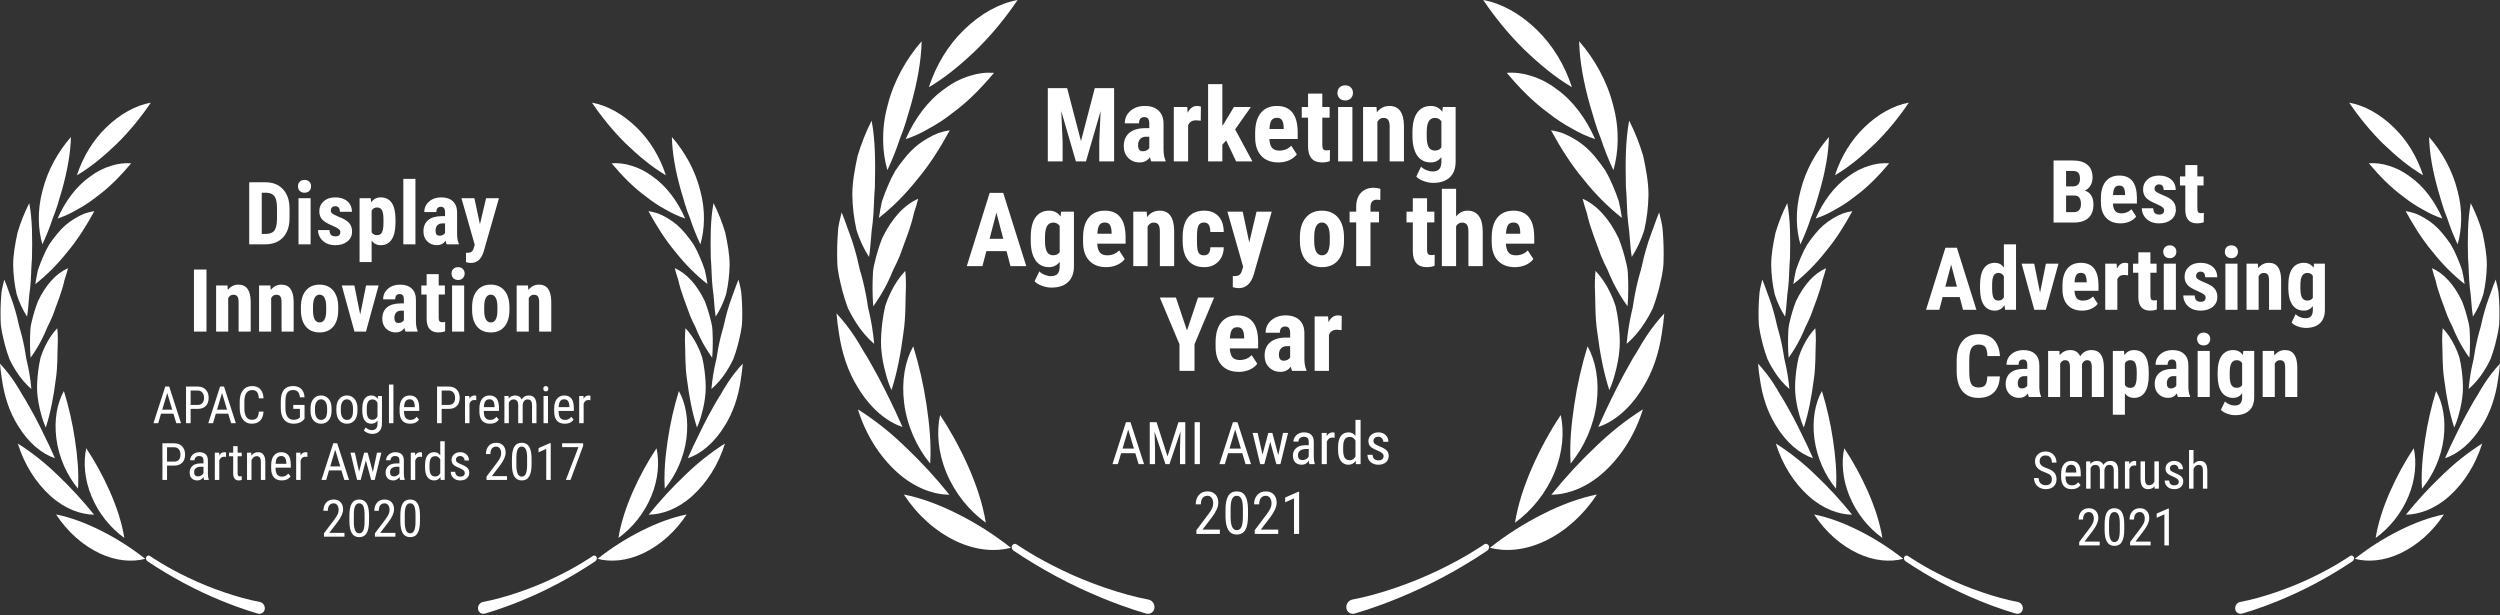 <?xml version="1.0" encoding="UTF-8"?>
<svg xmlns="http://www.w3.org/2000/svg" width="573" height="141" viewBox="0 0 573 141" fill="none">
  <rect x="0" y="0" width="573" height="141" fill="#333333" stroke="none"/>
  <path d="M169.126 79.012C168.827 80.139 168.475 81.245 168.071 82.324C167.613 83.295 167.095 84.225 166.521 85.105C165.542 86.654 164.374 88.021 163.056 89.16C163.154 88.064 163.292 86.968 163.468 85.873C163.601 85.052 163.76 84.234 163.944 83.418C164.153 82.611 164.312 81.787 164.421 80.953C164.693 79.263 165.059 77.595 165.516 75.962C165.878 74.846 166.064 73.766 166.33 72.712C166.597 71.658 166.89 70.632 167.219 69.631C167.547 68.631 167.933 67.648 168.262 66.73C168.59 65.811 168.9 64.921 169.264 64.066C169.536 65.276 169.917 66.477 169.96 67.75C170.113 69.651 170.16 71.562 170.1 73.471C170.069 75.367 169.55 77.235 169.126 79.012Z" fill="white"></path>
  <path d="M166.15 97.52C163.69 101.578 160.606 104.038 157.648 105.018L158.986 102.065C160.391 99.124 161.83 96.162 163.499 93.249C164.023 92.277 164.578 91.345 165.154 90.452C165.678 89.548 166.178 88.672 166.731 87.842C167.789 86.223 168.965 84.718 170.245 83.345C170.138 84.586 169.983 85.833 169.783 87.077C169.252 90.818 168.064 94.479 166.15 97.52Z" fill="white"></path>
  <path d="M148.682 117.961C151.33 114.673 154.161 111.603 157.157 108.77C159.958 106.057 162.975 103.673 166.164 101.654C164.674 106.434 162.069 110.608 158.655 113.687C155.29 116.705 151.704 117.918 148.682 117.961Z" fill="white"></path>
  <path d="M157.112 75.223C158.2 76.38 159.124 77.739 159.848 79.247C160.274 80.092 160.637 80.98 160.934 81.899C161.167 82.891 161.348 83.899 161.477 84.918C161.665 86.553 161.832 88.273 161.715 89.953C161.584 91.636 161.285 93.295 160.822 94.893C160.55 95.964 160.191 97 159.748 97.987C158.684 94.686 157.969 90.993 157.465 87.006C156.988 83.909 157.124 80.978 156.988 78.088C156.982 77.131 157.023 76.174 157.112 75.223V75.223Z" fill="white"></path>
  <path d="M157.334 100.464C156.793 104.746 154.953 108.878 152.366 112.001C152.14 108.43 152.476 104.681 153.069 100.736C153.636 96.951 154.484 93.233 155.6 89.624C157.153 92.416 157.867 96.165 157.334 100.464Z" fill="white"></path>
  <path d="M147.08 121.636C150.695 119.811 154.16 118.553 157.389 117.913C154.788 121.873 151.352 124.942 147.43 126.808C143.579 128.625 139.931 128.851 136.952 128.083C140.153 125.565 143.543 123.407 147.08 121.636Z" fill="white"></path>
  <path d="M149.276 113.73C147.661 117.655 144.913 121.013 141.746 123.297C142.308 119.794 143.494 116.212 145.094 112.573C146.634 109.107 148.437 105.815 150.478 102.737C151.161 105.908 150.9 109.799 149.276 113.73Z" fill="white"></path>
  <path d="M160.529 56.003C159.615 54.053 158.812 52.032 158.127 49.953C157.286 47.969 156.698 45.759 156.055 43.599C154.824 39.246 154.083 35.163 153.99 31.396C156.914 34.749 159.346 39.008 160.503 43.701C161.758 48.326 161.491 52.716 160.529 56.003Z" fill="white"></path>
  <path d="M164.038 72.567C163.676 70.402 163.683 68.158 163.335 65.956C163.071 63.74 163.125 61.407 162.916 59.154C162.818 54.504 162.823 50.369 163.54 46.558C164.627 48.694 165.526 50.958 166.224 53.314C166.752 55.771 167.217 58.225 167.228 60.702C167.189 62.981 166.918 65.247 166.421 67.449C165.845 69.287 165.042 71.012 164.038 72.567V72.567Z" fill="white"></path>
  <path d="M157.143 53.603C157.797 54.389 158.416 55.216 158.996 56.08C159.522 56.983 159.991 57.93 160.401 58.914C160.825 59.894 161.213 60.897 161.556 61.92C161.794 62.977 161.992 64.046 162.149 65.111C159.473 63.001 157.012 60.528 154.814 57.743C152.374 54.833 150.426 51.693 148.623 48.391C149.368 48.504 150.104 48.684 150.826 48.93C151.561 49.222 152.277 49.577 152.969 49.992C154.533 50.885 155.948 52.108 157.143 53.603Z" fill="white"></path>
  <path d="M157.038 50.08C155.519 49.579 154.044 48.905 152.633 48.068C151.085 47.243 149.597 46.266 148.185 45.149C145.146 42.95 142.574 40.269 140.181 37.427C141.724 37.317 143.272 37.508 144.763 37.994C146.463 38.502 148.084 39.33 149.566 40.445C152.804 42.698 155.35 46.223 157.038 50.08Z" fill="white"></path>
  <path d="M143.425 32.907C140.585 30.097 137.991 26.955 135.68 23.527C139.114 24.147 142.739 26.111 145.92 29.223C148.912 32.121 151.22 35.894 152.617 40.173C149.461 38.317 146.461 35.829 143.425 32.907Z" fill="white"></path>
  <path d="M154.655 61.461C157.381 62.669 159.734 65.245 161.561 69.07C162.138 70.576 162.611 72.135 162.978 73.732C163.19 74.529 163.303 75.359 163.313 76.195C163.354 77.025 163.373 77.858 163.366 78.689C163.366 79.799 163.323 80.905 163.23 81.987C162.208 80.574 161.292 79.057 160.494 77.453C160.089 76.645 159.739 75.812 159.384 74.959C158.944 74.109 158.534 73.236 158.165 72.338C157.188 69.578 156.053 66.936 155.46 64.168C155.162 63.275 154.874 62.38 154.655 61.461Z" fill="white"></path>
  <path d="M136.73 127.655C136.897 127.981 136.756 128.423 136.409 128.656C131.051 132.247 125.43 135.252 119.615 137.634C117.17 138.642 115.067 139.388 113.564 139.884L111.126 140.64C110.383 140.825 109.669 140.357 109.564 139.609C109.459 138.861 109.935 138.149 110.669 137.971C115.655 137.05 122.099 134.82 127.1 132.391C129.612 131.198 131.782 129.988 133.318 129.055L135.135 127.922L135.816 127.468C135.958 127.351 136.134 127.304 136.305 127.339C136.476 127.374 136.629 127.488 136.73 127.655Z" fill="white"></path>
  <path d="M1.119 79.014C1.418 80.141 1.77 81.248 2.174 82.327C2.632 83.298 3.15 84.228 3.724 85.107C4.703 86.657 5.871 88.024 7.189 89.163C7.091 88.067 6.953 86.971 6.777 85.875C6.644 85.055 6.485 84.237 6.301 83.421C6.092 82.614 5.933 81.79 5.825 80.956C5.552 79.265 5.186 77.598 4.729 75.965C4.367 74.849 4.182 73.769 3.915 72.715C3.648 71.66 3.355 70.635 3.027 69.634C2.698 68.634 2.312 67.651 1.983 66.732C1.655 65.814 1.345 64.924 0.981 64.069C0.709 65.279 0.328 66.48 0.286 67.753C0.132 69.654 0.085 71.565 0.145 73.474C0.176 75.37 0.695 77.238 1.119 79.014Z" fill="white"></path>
  <path d="M4.096 97.523C6.556 101.581 9.64 104.041 12.597 105.021L11.259 102.068C9.854 99.127 8.416 96.165 6.746 93.252C6.222 92.28 5.668 91.348 5.091 90.455C4.567 89.551 4.067 88.675 3.515 87.845C2.456 86.226 1.28 84.721 1.75482e-05 83.347C0.107 84.589 0.262 85.836 0.462 87.08C0.993 90.82 2.181 94.482 4.096 97.523Z" fill="white"></path>
  <path d="M21.563 117.964C18.915 114.676 16.084 111.606 13.088 108.773C10.287 106.06 7.27 103.676 4.082 101.657C5.571 106.437 8.176 110.611 11.59 113.69C14.955 116.708 18.541 117.921 21.563 117.964Z" fill="white"></path>
  <path d="M13.133 75.226C12.045 76.383 11.121 77.742 10.397 79.25C9.971 80.095 9.608 80.982 9.311 81.902C9.078 82.894 8.897 83.902 8.768 84.92C8.58 86.555 8.413 88.276 8.53 89.956C8.661 91.639 8.96 93.297 9.423 94.896C9.695 95.966 10.055 97.003 10.497 97.99C11.561 94.689 12.276 90.996 12.78 87.009C13.257 83.912 13.121 80.981 13.257 78.091C13.263 77.133 13.222 76.177 13.133 75.226V75.226Z" fill="white"></path>
  <path d="M12.912 100.467C13.452 104.749 15.293 108.881 17.879 112.004C18.105 108.433 17.77 104.684 17.177 100.739C16.609 96.954 15.762 93.236 14.645 89.627C13.093 92.419 12.378 96.168 12.912 100.467Z" fill="white"></path>
  <path d="M23.166 121.639C19.551 119.814 16.086 118.556 12.857 117.915C15.458 121.875 18.894 124.945 22.816 126.811C26.666 128.628 30.314 128.854 33.294 128.086C30.093 125.568 26.702 123.41 23.166 121.639Z" fill="white"></path>
  <path d="M20.97 113.733C22.584 117.658 25.333 121.016 28.5 123.3C27.938 119.797 26.752 116.215 25.152 112.576C23.611 109.11 21.809 105.818 19.767 102.74C19.084 105.911 19.346 109.802 20.97 113.733Z" fill="white"></path>
  <path d="M9.716 56.006C10.631 54.056 11.434 52.035 12.119 49.956C12.959 47.972 13.548 45.762 14.191 43.602C15.422 39.249 16.162 35.166 16.255 31.399C13.331 34.752 10.899 39.011 9.742 43.704C8.487 48.329 8.754 52.719 9.716 56.006Z" fill="white"></path>
  <path d="M6.208 72.57C6.57 70.405 6.563 68.161 6.911 65.959C7.175 63.743 7.12 61.41 7.33 59.157C7.427 54.507 7.423 50.372 6.706 46.561C5.619 48.697 4.719 50.961 4.022 53.317C3.493 55.774 3.029 58.228 3.017 60.705C3.056 62.984 3.327 65.25 3.824 67.452C4.4 69.29 5.204 71.015 6.208 72.57V72.57Z" fill="white"></path>
  <path d="M13.102 53.606C12.448 54.392 11.83 55.219 11.249 56.083C10.724 56.986 10.254 57.933 9.844 58.916C9.42 59.897 9.032 60.9 8.689 61.923C8.451 62.98 8.254 64.049 8.096 65.114C10.772 63.004 13.234 60.531 15.431 57.746C17.872 54.836 19.82 51.696 21.622 48.394C20.878 48.507 20.141 48.687 19.42 48.933C18.685 49.225 17.968 49.58 17.276 49.995C15.712 50.887 14.298 52.111 13.102 53.606Z" fill="white"></path>
  <path d="M13.207 50.083C14.726 49.582 16.201 48.908 17.612 48.071C19.16 47.245 20.648 46.269 22.06 45.152C25.099 42.953 27.671 40.272 30.064 37.43C28.521 37.319 26.973 37.511 25.482 37.997C23.782 38.505 22.161 39.333 20.679 40.448C17.441 42.701 14.895 46.226 13.207 50.083Z" fill="white"></path>
  <path d="M26.821 32.91C29.66 30.1 32.255 26.958 34.565 23.53C31.131 24.15 27.507 26.114 24.325 29.226C21.334 32.123 19.026 35.897 17.629 40.176C20.784 38.32 23.785 35.832 26.821 32.91Z" fill="white"></path>
  <path d="M15.591 61.464C12.864 62.671 10.511 65.247 8.685 69.073C8.108 70.579 7.634 72.138 7.268 73.735C7.055 74.532 6.942 75.362 6.932 76.198C6.892 77.028 6.873 77.861 6.88 78.691C6.88 79.802 6.923 80.907 7.016 81.99C8.038 80.577 8.953 79.06 9.752 77.456C10.157 76.648 10.507 75.815 10.861 74.962C11.302 74.112 11.712 73.239 12.081 72.341C13.057 69.581 14.193 66.939 14.786 64.171C15.084 63.278 15.372 62.382 15.591 61.464Z" fill="white"></path>
  <path d="M33.515 127.658C33.349 127.984 33.489 128.426 33.837 128.659C39.195 132.25 44.815 135.255 50.63 137.636C53.076 138.645 55.178 139.391 56.681 139.887L59.119 140.643C59.862 140.827 60.577 140.36 60.682 139.612C60.786 138.864 60.31 138.152 59.577 137.974C54.59 137.053 48.146 134.822 43.145 132.394C40.633 131.201 38.464 129.991 36.928 129.058L35.111 127.925L34.43 127.471C34.287 127.354 34.111 127.307 33.94 127.342C33.769 127.377 33.617 127.491 33.515 127.658Z" fill="white"></path>
  <path d="M57.121 56V41.781H60.881C62.541 41.781 63.862 42.309 64.846 43.363C65.835 44.418 66.34 45.863 66.359 47.699V50.004C66.359 51.872 65.865 53.34 64.875 54.408C63.892 55.469 62.534 56 60.803 56H57.121ZM59.992 44.174V53.617H60.851C61.809 53.617 62.482 53.367 62.873 52.865C63.264 52.357 63.469 51.485 63.488 50.248V47.777C63.488 46.449 63.303 45.525 62.931 45.004C62.56 44.477 61.929 44.2 61.037 44.174H59.992ZM71.193 56H68.42V45.434H71.193V56ZM68.293 42.699C68.293 42.27 68.43 41.918 68.703 41.645C68.976 41.371 69.341 41.234 69.797 41.234C70.252 41.234 70.617 41.371 70.891 41.645C71.164 41.918 71.301 42.27 71.301 42.699C71.301 43.122 71.164 43.474 70.891 43.754C70.624 44.034 70.259 44.174 69.797 44.174C69.335 44.174 68.967 44.034 68.693 43.754C68.426 43.474 68.293 43.122 68.293 42.699ZM78.01 53.168C78.01 52.934 77.896 52.719 77.668 52.523C77.447 52.322 76.948 52.051 76.174 51.713C75.034 51.251 74.25 50.772 73.82 50.277C73.397 49.783 73.185 49.167 73.185 48.432C73.185 47.507 73.517 46.745 74.181 46.147C74.852 45.541 75.737 45.238 76.838 45.238C77.997 45.238 78.924 45.538 79.621 46.137C80.318 46.736 80.666 47.54 80.666 48.549H77.902C77.902 47.69 77.544 47.26 76.828 47.26C76.535 47.26 76.294 47.351 76.105 47.533C75.916 47.715 75.822 47.969 75.822 48.295C75.822 48.529 75.926 48.738 76.135 48.92C76.343 49.096 76.835 49.35 77.609 49.682C78.736 50.098 79.53 50.564 79.992 51.078C80.461 51.586 80.695 52.247 80.695 53.06C80.695 54.005 80.34 54.763 79.631 55.336C78.921 55.909 77.99 56.195 76.838 56.195C76.063 56.195 75.379 56.046 74.787 55.746C74.195 55.44 73.729 55.017 73.391 54.477C73.058 53.936 72.892 53.353 72.892 52.728H75.519C75.532 53.21 75.643 53.572 75.851 53.812C76.066 54.053 76.415 54.174 76.896 54.174C77.638 54.174 78.01 53.839 78.01 53.168ZM90.646 51.049C90.646 52.709 90.36 53.982 89.787 54.867C89.221 55.753 88.374 56.195 87.248 56.195C86.388 56.195 85.698 55.847 85.178 55.15V60.062H82.414V45.434H84.972L85.07 46.4C85.597 45.626 86.317 45.238 87.228 45.238C88.355 45.238 89.201 45.648 89.767 46.469C90.34 47.289 90.633 48.546 90.646 50.238V51.049ZM87.892 50.355C87.892 49.333 87.778 48.611 87.551 48.188C87.329 47.764 86.952 47.553 86.418 47.553C85.851 47.553 85.438 47.79 85.178 48.266V53.217C85.425 53.672 85.845 53.9 86.437 53.9C86.984 53.9 87.362 53.669 87.57 53.207C87.785 52.745 87.892 52.025 87.892 51.049V50.355ZM95.217 56H92.443V41H95.217V56ZM102.375 56C102.297 55.837 102.219 55.564 102.141 55.18C101.646 55.857 100.975 56.195 100.129 56.195C99.243 56.195 98.508 55.902 97.922 55.316C97.342 54.73 97.053 53.972 97.053 53.041C97.053 51.934 97.404 51.078 98.107 50.473C98.817 49.867 99.836 49.558 101.164 49.545H102.004V48.695C102.004 48.22 101.922 47.885 101.76 47.69C101.597 47.494 101.359 47.397 101.047 47.397C100.357 47.397 100.012 47.8 100.012 48.607H97.248C97.248 47.631 97.612 46.827 98.342 46.195C99.077 45.557 100.005 45.238 101.125 45.238C102.284 45.238 103.179 45.541 103.81 46.147C104.448 46.745 104.767 47.605 104.767 48.725V53.695C104.78 54.607 104.911 55.32 105.158 55.834V56H102.375ZM100.744 54.027C101.05 54.027 101.31 53.965 101.525 53.842C101.74 53.718 101.9 53.572 102.004 53.402V51.205H101.34C100.871 51.205 100.5 51.355 100.226 51.654C99.96 51.954 99.826 52.354 99.826 52.855C99.826 53.637 100.132 54.027 100.744 54.027ZM110.002 51.4L111.408 45.434H114.357L110.881 57.582C110.36 59.372 109.38 60.268 107.941 60.268C107.609 60.268 107.232 60.206 106.808 60.082V57.924L107.131 57.934C107.56 57.934 107.883 57.849 108.098 57.68C108.319 57.517 108.485 57.23 108.596 56.82L108.81 56.107L105.764 45.434H108.732L110.002 51.4ZM47.326 76H44.455V61.781H47.326V76ZM52.131 65.434L52.209 66.478C52.834 65.652 53.651 65.238 54.66 65.238C56.476 65.238 57.411 66.511 57.463 69.057V76H54.689V69.262C54.689 68.663 54.598 68.23 54.416 67.963C54.24 67.689 53.928 67.553 53.478 67.553C52.977 67.553 52.587 67.81 52.306 68.324V76H49.533V65.434H52.131ZM61.974 65.434L62.053 66.478C62.678 65.652 63.495 65.238 64.504 65.238C66.32 65.238 67.254 66.511 67.306 69.057V76H64.533V69.262C64.533 68.663 64.442 68.23 64.26 67.963C64.084 67.689 63.771 67.553 63.322 67.553C62.821 67.553 62.43 67.81 62.15 68.324V76H59.377V65.434H61.974ZM68.967 70.375C68.967 68.773 69.344 67.517 70.1 66.606C70.855 65.694 71.9 65.238 73.234 65.238C74.582 65.238 75.633 65.694 76.388 66.606C77.144 67.517 77.521 68.78 77.521 70.394V71.068C77.521 72.676 77.147 73.933 76.398 74.838C75.65 75.743 74.601 76.195 73.254 76.195C71.9 76.195 70.845 75.743 70.09 74.838C69.341 73.926 68.967 72.663 68.967 71.049V70.375ZM71.74 71.068C71.74 72.956 72.245 73.9 73.254 73.9C74.185 73.9 74.686 73.113 74.758 71.537L74.767 70.375C74.767 69.412 74.634 68.699 74.367 68.236C74.1 67.768 73.722 67.533 73.234 67.533C72.766 67.533 72.398 67.768 72.131 68.236C71.87 68.699 71.74 69.412 71.74 70.375V71.068ZM82.56 72.094L83.898 65.434H86.779L83.879 76H81.242L78.332 65.434H81.222L82.56 72.094ZM92.941 76C92.863 75.837 92.785 75.564 92.707 75.18C92.212 75.857 91.541 76.195 90.695 76.195C89.81 76.195 89.074 75.902 88.488 75.316C87.909 74.731 87.619 73.972 87.619 73.041C87.619 71.934 87.971 71.078 88.674 70.473C89.383 69.867 90.402 69.558 91.73 69.545H92.57V68.695C92.57 68.22 92.489 67.885 92.326 67.689C92.163 67.494 91.926 67.397 91.613 67.397C90.923 67.397 90.578 67.8 90.578 68.607H87.814C87.814 67.631 88.179 66.827 88.908 66.195C89.644 65.557 90.572 65.238 91.691 65.238C92.85 65.238 93.745 65.541 94.377 66.147C95.015 66.745 95.334 67.605 95.334 68.725V73.695C95.347 74.607 95.477 75.32 95.725 75.834V76H92.941ZM91.31 74.027C91.616 74.027 91.877 73.966 92.092 73.842C92.306 73.718 92.466 73.572 92.57 73.402V71.205H91.906C91.437 71.205 91.066 71.355 90.793 71.654C90.526 71.954 90.392 72.354 90.392 72.856C90.392 73.637 90.698 74.027 91.31 74.027ZM100.549 62.836V65.434H101.965V67.514H100.549V72.758C100.549 73.174 100.604 73.461 100.715 73.617C100.832 73.773 101.053 73.852 101.379 73.852C101.646 73.852 101.864 73.829 102.033 73.783L102.014 75.932C101.545 76.107 101.037 76.195 100.49 76.195C98.706 76.195 97.805 75.173 97.785 73.129V67.514H96.564V65.434H97.785V62.836H100.549ZM106.389 76H103.615V65.434H106.389V76ZM103.488 62.699C103.488 62.27 103.625 61.918 103.898 61.645C104.172 61.371 104.536 61.234 104.992 61.234C105.448 61.234 105.812 61.371 106.086 61.645C106.359 61.918 106.496 62.27 106.496 62.699C106.496 63.122 106.359 63.474 106.086 63.754C105.819 64.034 105.454 64.174 104.992 64.174C104.53 64.174 104.162 64.034 103.889 63.754C103.622 63.474 103.488 63.122 103.488 62.699ZM108.205 70.375C108.205 68.773 108.583 67.517 109.338 66.606C110.093 65.694 111.138 65.238 112.473 65.238C113.82 65.238 114.872 65.694 115.627 66.606C116.382 67.517 116.76 68.78 116.76 70.394V71.068C116.76 72.676 116.385 73.933 115.637 74.838C114.888 75.743 113.84 76.195 112.492 76.195C111.138 76.195 110.083 75.743 109.328 74.838C108.579 73.926 108.205 72.663 108.205 71.049V70.375ZM110.978 71.068C110.978 72.956 111.483 73.9 112.492 73.9C113.423 73.9 113.924 73.113 113.996 71.537L114.006 70.375C114.006 69.412 113.872 68.699 113.605 68.236C113.338 67.768 112.961 67.533 112.473 67.533C112.004 67.533 111.636 67.768 111.369 68.236C111.109 68.699 110.978 69.412 110.978 70.375V71.068ZM121.017 65.434L121.096 66.478C121.721 65.652 122.538 65.238 123.547 65.238C125.363 65.238 126.297 66.511 126.349 69.057V76H123.576V69.262C123.576 68.663 123.485 68.23 123.303 67.963C123.127 67.689 122.814 67.553 122.365 67.553C121.864 67.553 121.473 67.81 121.193 68.324V76H118.42V65.434H121.017Z" fill="white"></path>
  <path d="M39.747 94.808H36.909L36.257 97H35.172L37.878 88.601H38.784L41.495 97H40.41L39.747 94.808ZM37.186 93.897H39.476L38.328 90.078L37.186 93.897ZM43.693 93.712V97H42.637V88.601H45.314C46.094 88.601 46.708 88.835 47.154 89.305C47.6 89.77 47.823 90.391 47.823 91.168C47.823 91.975 47.61 92.599 47.183 93.037C46.76 93.472 46.162 93.697 45.389 93.712H43.693ZM43.693 92.806H45.314C45.783 92.806 46.142 92.666 46.392 92.385C46.642 92.104 46.767 91.703 46.767 91.18C46.767 90.676 46.639 90.272 46.381 89.968C46.123 89.664 45.77 89.512 45.32 89.512H43.693V92.806ZM52.311 94.808H49.473L48.821 97H47.737L50.442 88.601H51.348L54.059 97H52.974L52.311 94.808ZM49.75 93.897H52.04L50.892 90.078L49.75 93.897ZM60.399 94.335C60.353 95.235 60.099 95.923 59.637 96.4C59.18 96.877 58.532 97.115 57.693 97.115C56.851 97.115 56.182 96.796 55.686 96.158C55.19 95.516 54.942 94.646 54.942 93.55V92.027C54.942 90.935 55.195 90.072 55.703 89.437C56.215 88.803 56.911 88.486 57.791 88.486C58.603 88.486 59.23 88.73 59.672 89.218C60.118 89.703 60.36 90.397 60.399 91.301H59.331C59.285 90.616 59.141 90.128 58.899 89.835C58.657 89.543 58.287 89.397 57.791 89.397C57.218 89.397 56.778 89.622 56.47 90.072C56.163 90.518 56.009 91.174 56.009 92.039V93.579C56.009 94.429 56.151 95.081 56.436 95.535C56.724 95.989 57.143 96.216 57.693 96.216C58.243 96.216 58.639 96.079 58.882 95.806C59.124 95.533 59.274 95.043 59.331 94.335H60.399ZM69.802 95.956L69.617 96.187C69.086 96.806 68.309 97.115 67.287 97.115C66.379 97.115 65.665 96.815 65.146 96.216C64.631 95.612 64.368 94.76 64.356 93.66V92.01C64.356 90.833 64.591 89.953 65.06 89.368C65.533 88.78 66.239 88.486 67.177 88.486C67.977 88.486 68.602 88.709 69.052 89.155C69.505 89.601 69.755 90.237 69.802 91.064H68.746C68.704 90.541 68.558 90.133 68.308 89.841C68.061 89.545 67.686 89.397 67.183 89.397C66.579 89.397 66.137 89.595 65.856 89.991C65.575 90.383 65.429 91.012 65.417 91.877V93.591C65.417 94.437 65.579 95.087 65.902 95.54C66.225 95.99 66.689 96.216 67.292 96.216C67.861 96.216 68.294 96.077 68.59 95.8L68.746 95.656V93.718H67.212V92.818H69.802V95.956ZM71.169 93.591C71.169 92.683 71.388 91.966 71.826 91.439C72.269 90.908 72.851 90.643 73.574 90.643C74.297 90.643 74.878 90.901 75.316 91.416C75.759 91.931 75.986 92.633 75.997 93.522V94.179C75.997 95.083 75.778 95.798 75.34 96.325C74.901 96.852 74.317 97.115 73.586 97.115C72.863 97.115 72.282 96.86 71.844 96.348C71.409 95.837 71.184 95.144 71.169 94.271V93.591ZM72.19 94.179C72.19 94.821 72.315 95.327 72.565 95.696C72.819 96.062 73.159 96.244 73.586 96.244C74.486 96.244 74.949 95.594 74.976 94.294V93.591C74.976 92.952 74.849 92.449 74.595 92.079C74.341 91.706 74.001 91.52 73.574 91.52C73.155 91.52 72.819 91.706 72.565 92.079C72.315 92.449 72.19 92.95 72.19 93.585V94.179ZM77.099 93.591C77.099 92.683 77.318 91.966 77.757 91.439C78.199 90.908 78.781 90.643 79.504 90.643C80.227 90.643 80.808 90.901 81.246 91.416C81.689 91.931 81.916 92.633 81.927 93.522V94.179C81.927 95.083 81.708 95.798 81.27 96.325C80.831 96.852 80.247 97.115 79.516 97.115C78.793 97.115 78.212 96.86 77.774 96.348C77.339 95.837 77.114 95.144 77.099 94.271V93.591ZM78.12 94.179C78.12 94.821 78.245 95.327 78.495 95.696C78.749 96.062 79.089 96.244 79.516 96.244C80.416 96.244 80.879 95.594 80.906 94.294V93.591C80.906 92.952 80.779 92.449 80.525 92.079C80.272 91.706 79.931 91.52 79.504 91.52C79.085 91.52 78.749 91.706 78.495 92.079C78.245 92.449 78.12 92.95 78.12 93.585V94.179ZM83.041 93.597C83.041 92.624 83.218 91.889 83.571 91.393C83.925 90.893 84.442 90.643 85.123 90.643C85.758 90.643 86.24 90.914 86.571 91.456L86.623 90.758H87.546V97.058C87.546 97.831 87.348 98.423 86.952 98.834C86.556 99.25 86.004 99.457 85.296 99.457C84.989 99.457 84.642 99.38 84.258 99.227C83.877 99.077 83.591 98.89 83.398 98.667L83.814 97.963C84.237 98.379 84.704 98.586 85.215 98.586C86.065 98.586 86.502 98.123 86.525 97.196V96.383C86.194 96.871 85.725 97.115 85.117 97.115C84.471 97.115 83.967 96.873 83.606 96.388C83.244 95.9 83.056 95.2 83.041 94.289V93.597ZM84.062 94.179C84.062 94.879 84.163 95.394 84.367 95.725C84.575 96.052 84.913 96.216 85.383 96.216C85.89 96.216 86.271 95.956 86.525 95.437V92.316C86.26 91.804 85.883 91.549 85.394 91.549C84.925 91.549 84.587 91.714 84.379 92.045C84.171 92.372 84.066 92.875 84.062 93.556V94.179ZM90.171 97H89.15V88.139H90.171V97ZM94.013 97.115C93.236 97.115 92.64 96.885 92.224 96.423C91.809 95.958 91.597 95.277 91.59 94.381V93.625C91.59 92.695 91.792 91.966 92.195 91.439C92.603 90.908 93.17 90.643 93.897 90.643C94.628 90.643 95.174 90.876 95.535 91.341C95.897 91.806 96.082 92.531 96.089 93.516V94.185H92.605V94.329C92.605 94.998 92.73 95.485 92.98 95.789C93.234 96.092 93.597 96.244 94.07 96.244C94.37 96.244 94.634 96.189 94.861 96.077C95.091 95.962 95.307 95.781 95.507 95.535L96.037 96.181C95.595 96.804 94.92 97.115 94.013 97.115ZM93.897 91.52C93.474 91.52 93.161 91.666 92.957 91.958C92.753 92.247 92.638 92.697 92.611 93.308H95.068V93.17C95.041 92.577 94.934 92.154 94.745 91.9C94.561 91.647 94.278 91.52 93.897 91.52ZM101.229 93.712V97H100.173V88.601H102.85C103.631 88.601 104.244 88.835 104.69 89.305C105.136 89.77 105.359 90.391 105.359 91.168C105.359 91.975 105.146 92.599 104.719 93.037C104.296 93.472 103.698 93.697 102.925 93.712H101.229ZM101.229 92.806H102.85C103.319 92.806 103.679 92.666 103.929 92.385C104.179 92.104 104.304 91.703 104.304 91.18C104.304 90.676 104.175 90.272 103.917 89.968C103.66 89.664 103.306 89.512 102.856 89.512H101.229V92.806ZM109.161 91.716C109.019 91.689 108.865 91.676 108.699 91.676C108.176 91.676 107.811 91.962 107.603 92.535V97H106.582V90.758H107.575L107.592 91.393C107.865 90.893 108.251 90.643 108.751 90.643C108.913 90.643 109.047 90.67 109.155 90.724L109.161 91.716ZM112.299 97.115C111.522 97.115 110.926 96.885 110.511 96.423C110.095 95.958 109.884 95.277 109.876 94.381V93.625C109.876 92.695 110.078 91.966 110.482 91.439C110.89 90.908 111.457 90.643 112.184 90.643C112.914 90.643 113.46 90.876 113.822 91.341C114.183 91.806 114.368 92.531 114.376 93.516V94.185H110.892V94.329C110.892 94.998 111.016 95.485 111.266 95.789C111.52 96.092 111.884 96.244 112.357 96.244C112.657 96.244 112.92 96.189 113.147 96.077C113.378 95.962 113.593 95.781 113.793 95.535L114.324 96.181C113.882 96.804 113.207 97.115 112.299 97.115ZM112.184 91.52C111.761 91.52 111.447 91.666 111.243 91.958C111.04 92.247 110.924 92.697 110.897 93.308H113.355V93.17C113.328 92.577 113.22 92.154 113.032 91.9C112.847 91.647 112.564 91.52 112.184 91.52ZM116.568 90.758L116.591 91.335C116.972 90.874 117.473 90.643 118.097 90.643C118.793 90.643 119.279 90.945 119.556 91.549C119.948 90.945 120.494 90.643 121.194 90.643C122.344 90.643 122.933 91.36 122.959 92.795V97H121.944V92.893C121.944 92.439 121.863 92.102 121.702 91.883C121.54 91.66 121.267 91.549 120.883 91.549C120.575 91.549 120.325 91.668 120.133 91.906C119.941 92.145 119.829 92.449 119.798 92.818V97H118.771V92.847C118.76 91.981 118.408 91.549 117.716 91.549C117.2 91.549 116.837 91.806 116.626 92.322V97H115.61V90.758H116.568ZM125.601 97H124.58V90.758H125.601V97ZM125.682 89.103C125.682 89.276 125.634 89.42 125.538 89.535C125.442 89.651 125.296 89.709 125.1 89.709C124.907 89.709 124.763 89.651 124.667 89.535C124.571 89.42 124.523 89.276 124.523 89.103C124.523 88.93 124.571 88.784 124.667 88.664C124.763 88.545 124.907 88.486 125.1 88.486C125.292 88.486 125.436 88.547 125.532 88.67C125.632 88.789 125.682 88.933 125.682 89.103ZM129.443 97.115C128.667 97.115 128.07 96.885 127.655 96.423C127.24 95.958 127.028 95.277 127.021 94.381V93.625C127.021 92.695 127.222 91.966 127.626 91.439C128.034 90.908 128.601 90.643 129.328 90.643C130.059 90.643 130.605 90.876 130.966 91.341C131.328 91.806 131.512 92.531 131.52 93.516V94.185H128.036V94.329C128.036 94.998 128.161 95.485 128.411 95.789C128.665 96.092 129.028 96.244 129.501 96.244C129.801 96.244 130.064 96.189 130.291 96.077C130.522 95.962 130.737 95.781 130.937 95.535L131.468 96.181C131.026 96.804 130.351 97.115 129.443 97.115ZM129.328 91.52C128.905 91.52 128.592 91.666 128.388 91.958C128.184 92.247 128.069 92.697 128.042 93.308H130.499V93.17C130.472 92.577 130.364 92.154 130.176 91.9C129.991 91.647 129.709 91.52 129.328 91.52ZM135.327 91.716C135.185 91.689 135.031 91.676 134.866 91.676C134.343 91.676 133.978 91.962 133.77 92.535V97H132.749V90.758H133.741L133.758 91.393C134.031 90.893 134.418 90.643 134.918 90.643C135.079 90.643 135.214 90.67 135.322 90.724L135.327 91.716ZM38.288 106.712V110H37.232V101.601H39.909C40.689 101.601 41.303 101.835 41.749 102.305C42.195 102.77 42.418 103.391 42.418 104.168C42.418 104.976 42.205 105.599 41.778 106.037C41.355 106.472 40.757 106.697 39.984 106.712H38.288ZM38.288 105.806H39.909C40.378 105.806 40.737 105.666 40.987 105.385C41.237 105.104 41.362 104.702 41.362 104.179C41.362 103.676 41.233 103.272 40.976 102.968C40.718 102.664 40.364 102.512 39.914 102.512H38.288V105.806ZM46.785 110C46.723 109.865 46.679 109.638 46.652 109.319C46.291 109.85 45.829 110.115 45.268 110.115C44.702 110.115 44.26 109.958 43.941 109.642C43.626 109.323 43.468 108.875 43.468 108.298C43.468 107.664 43.683 107.16 44.114 106.787C44.545 106.414 45.135 106.223 45.885 106.216H46.635V105.552C46.635 105.179 46.552 104.914 46.387 104.756C46.221 104.599 45.969 104.52 45.631 104.52C45.323 104.52 45.073 104.612 44.881 104.797C44.689 104.977 44.593 105.208 44.593 105.489H43.572C43.572 105.17 43.666 104.866 43.854 104.577C44.043 104.285 44.297 104.056 44.616 103.891C44.935 103.726 45.291 103.643 45.683 103.643C46.321 103.643 46.806 103.803 47.137 104.122C47.471 104.437 47.642 104.899 47.65 105.506V108.656C47.654 109.137 47.719 109.554 47.846 109.908V110H46.785ZM45.423 109.187C45.673 109.187 45.912 109.117 46.139 108.979C46.366 108.841 46.531 108.667 46.635 108.46V106.971H46.058C45.573 106.979 45.191 107.089 44.91 107.3C44.629 107.508 44.489 107.8 44.489 108.177C44.489 108.531 44.56 108.789 44.702 108.95C44.845 109.108 45.085 109.187 45.423 109.187ZM51.815 104.716C51.673 104.689 51.519 104.676 51.353 104.676C50.831 104.676 50.465 104.962 50.258 105.535V110H49.236V103.758H50.229L50.246 104.393C50.519 103.893 50.906 103.643 51.406 103.643C51.567 103.643 51.702 103.67 51.809 103.724L51.815 104.716ZM54.463 102.247V103.758H55.403V104.583H54.463V108.454C54.463 108.7 54.503 108.887 54.584 109.014C54.665 109.14 54.803 109.204 54.999 109.204C55.134 109.204 55.27 109.181 55.409 109.135L55.397 110C55.167 110.077 54.93 110.115 54.688 110.115C54.284 110.115 53.976 109.971 53.765 109.683C53.553 109.394 53.447 108.987 53.447 108.46V104.583H52.496V103.758H53.447V102.247H54.463ZM57.584 103.758L57.612 104.433C58.009 103.906 58.514 103.643 59.13 103.643C60.233 103.643 60.793 104.379 60.808 105.852V110H59.793V105.899C59.793 105.41 59.71 105.064 59.545 104.86C59.383 104.652 59.139 104.549 58.812 104.549C58.559 104.549 58.33 104.633 58.126 104.802C57.926 104.972 57.764 105.193 57.641 105.466V110H56.62V103.758H57.584ZM64.575 110.115C63.798 110.115 63.202 109.885 62.787 109.423C62.372 108.958 62.16 108.277 62.152 107.381V106.625C62.152 105.695 62.354 104.966 62.758 104.439C63.166 103.908 63.733 103.643 64.46 103.643C65.191 103.643 65.737 103.876 66.098 104.341C66.46 104.806 66.644 105.531 66.652 106.516V107.185H63.168V107.329C63.168 107.998 63.293 108.485 63.543 108.789C63.797 109.092 64.16 109.244 64.633 109.244C64.933 109.244 65.196 109.189 65.423 109.077C65.654 108.962 65.869 108.781 66.069 108.535L66.6 109.181C66.158 109.804 65.483 110.115 64.575 110.115ZM64.46 104.52C64.037 104.52 63.723 104.666 63.52 104.958C63.316 105.247 63.2 105.697 63.173 106.308H65.631V106.17C65.604 105.577 65.496 105.154 65.308 104.901C65.123 104.647 64.841 104.52 64.46 104.52ZM70.459 104.716C70.317 104.689 70.163 104.676 69.998 104.676C69.475 104.676 69.109 104.962 68.902 105.535V110H67.881V103.758H68.873L68.89 104.393C69.163 103.893 69.55 103.643 70.05 103.643C70.211 103.643 70.346 103.67 70.454 103.724L70.459 104.716ZM78.253 107.808H75.415L74.763 110H73.678L76.384 101.601H77.289L80.001 110H78.916L78.253 107.808ZM75.691 106.896H77.981L76.834 103.078L75.691 106.896ZM85.458 108.206L86.404 103.758H87.413L85.885 110H85.071L83.854 105.535L82.666 110H81.847L80.329 103.758H81.333L82.302 108.096L83.462 103.758H84.269L85.458 108.206ZM91.699 110C91.638 109.865 91.594 109.638 91.567 109.319C91.205 109.85 90.744 110.115 90.182 110.115C89.617 110.115 89.175 109.958 88.855 109.642C88.54 109.323 88.382 108.875 88.382 108.298C88.382 107.664 88.598 107.16 89.028 106.787C89.459 106.414 90.049 106.223 90.799 106.216H91.549V105.552C91.549 105.179 91.467 104.914 91.301 104.756C91.136 104.599 90.884 104.52 90.546 104.52C90.238 104.52 89.988 104.612 89.796 104.797C89.603 104.977 89.507 105.208 89.507 105.489H88.486C88.486 105.17 88.58 104.866 88.769 104.577C88.957 104.285 89.211 104.056 89.53 103.891C89.85 103.726 90.205 103.643 90.597 103.643C91.236 103.643 91.72 103.803 92.051 104.122C92.386 104.437 92.557 104.899 92.565 105.506V108.656C92.568 109.137 92.634 109.554 92.761 109.908V110H91.699ZM90.338 109.187C90.588 109.187 90.826 109.117 91.053 108.979C91.28 108.841 91.445 108.667 91.549 108.46V106.971H90.972C90.488 106.979 90.105 107.089 89.825 107.3C89.544 107.508 89.403 107.8 89.403 108.177C89.403 108.531 89.475 108.789 89.617 108.95C89.759 109.108 89.999 109.187 90.338 109.187ZM96.73 104.716C96.587 104.689 96.433 104.676 96.268 104.676C95.745 104.676 95.38 104.962 95.172 105.535V110H94.151V103.758H95.143L95.16 104.393C95.433 103.893 95.82 103.643 96.32 103.643C96.481 103.643 96.616 103.67 96.724 103.724L96.73 104.716ZM97.422 106.597C97.422 105.635 97.601 104.902 97.958 104.399C98.32 103.895 98.837 103.643 99.51 103.643C100.106 103.643 100.571 103.885 100.906 104.37V101.139H101.927V110H100.993L100.941 109.331C100.606 109.854 100.127 110.115 99.504 110.115C98.858 110.115 98.35 109.865 97.981 109.365C97.616 108.862 97.43 108.152 97.422 107.237V106.597ZM98.443 107.179C98.443 107.879 98.547 108.394 98.754 108.725C98.962 109.052 99.3 109.215 99.77 109.215C100.277 109.215 100.656 108.96 100.906 108.448V105.299C100.645 104.799 100.268 104.549 99.775 104.549C99.306 104.549 98.968 104.714 98.76 105.045C98.552 105.372 98.447 105.875 98.443 106.556V107.179ZM106.53 108.402C106.53 108.183 106.448 107.994 106.282 107.837C106.117 107.679 105.798 107.494 105.325 107.283C104.775 107.056 104.386 106.862 104.16 106.7C103.936 106.539 103.769 106.356 103.658 106.152C103.546 105.945 103.49 105.699 103.49 105.414C103.49 104.906 103.675 104.485 104.044 104.151C104.417 103.812 104.892 103.643 105.469 103.643C106.077 103.643 106.565 103.82 106.934 104.174C107.303 104.527 107.488 104.981 107.488 105.535H106.473C106.473 105.254 106.379 105.016 106.19 104.82C106.002 104.62 105.761 104.52 105.469 104.52C105.169 104.52 104.933 104.599 104.759 104.756C104.59 104.91 104.506 105.118 104.506 105.379C104.506 105.587 104.567 105.754 104.69 105.881C104.817 106.008 105.119 106.175 105.596 106.383C106.354 106.679 106.869 106.97 107.142 107.254C107.415 107.535 107.551 107.893 107.551 108.327C107.551 108.869 107.365 109.304 106.992 109.631C106.619 109.954 106.119 110.115 105.492 110.115C104.842 110.115 104.315 109.929 103.911 109.556C103.508 109.183 103.306 108.71 103.306 108.137H104.333C104.344 108.483 104.45 108.754 104.65 108.95C104.85 109.146 105.131 109.244 105.492 109.244C105.83 109.244 106.088 109.169 106.265 109.019C106.442 108.866 106.53 108.66 106.53 108.402ZM116.204 110H111.509V109.233L113.903 106.06C114.264 105.572 114.514 105.172 114.653 104.86C114.795 104.545 114.866 104.212 114.866 103.862C114.866 103.416 114.762 103.055 114.555 102.778C114.347 102.501 114.074 102.362 113.735 102.362C113.309 102.362 112.978 102.51 112.743 102.807C112.512 103.099 112.397 103.522 112.397 104.076H111.376C111.376 103.303 111.588 102.678 112.011 102.201C112.434 101.724 113.009 101.486 113.735 101.486C114.405 101.486 114.931 101.691 115.316 102.103C115.701 102.51 115.893 103.055 115.893 103.735C115.893 104.566 115.46 105.549 114.595 106.683L112.726 109.129H116.204V110ZM121.835 106.418C121.835 107.656 121.654 108.583 121.292 109.198C120.931 109.81 120.364 110.115 119.591 110.115C118.841 110.115 118.281 109.821 117.912 109.233C117.543 108.644 117.35 107.76 117.335 106.579V105.137C117.335 103.91 117.516 102.995 117.877 102.391C118.243 101.787 118.81 101.486 119.579 101.486C120.337 101.486 120.896 101.772 121.258 102.345C121.623 102.918 121.815 103.785 121.835 104.947V106.418ZM120.814 104.958C120.814 104.07 120.715 103.416 120.519 102.997C120.323 102.574 120.01 102.362 119.579 102.362C119.16 102.362 118.852 102.57 118.656 102.985C118.46 103.397 118.358 104.02 118.35 104.854V106.585C118.35 107.469 118.452 108.135 118.656 108.581C118.86 109.023 119.171 109.244 119.591 109.244C120.006 109.244 120.312 109.035 120.508 108.616C120.704 108.196 120.806 107.556 120.814 106.695V104.958ZM126.224 110H125.198V102.887L123.432 103.678V102.708L126.063 101.561H126.224V110ZM133.654 102.201L130.764 110H129.697L132.582 102.478H128.838V101.601H133.654V102.201ZM78.951 123H74.255V122.233L76.649 119.06C77.01 118.572 77.26 118.172 77.399 117.86C77.541 117.545 77.612 117.212 77.612 116.862C77.612 116.416 77.508 116.055 77.301 115.778C77.093 115.501 76.82 115.362 76.482 115.362C76.055 115.362 75.724 115.51 75.49 115.807C75.259 116.099 75.143 116.522 75.143 117.076H74.122C74.122 116.303 74.334 115.678 74.757 115.201C75.18 114.724 75.755 114.486 76.482 114.486C77.151 114.486 77.678 114.691 78.062 115.103C78.447 115.51 78.639 116.055 78.639 116.735C78.639 117.566 78.207 118.549 77.341 119.683L75.472 122.129H78.951V123ZM84.581 119.418C84.581 120.656 84.4 121.583 84.039 122.198C83.677 122.81 83.11 123.115 82.337 123.115C81.587 123.115 81.027 122.821 80.658 122.233C80.289 121.644 80.097 120.76 80.081 119.579V118.137C80.081 116.91 80.262 115.995 80.624 115.391C80.989 114.787 81.556 114.486 82.325 114.486C83.083 114.486 83.642 114.772 84.004 115.345C84.369 115.918 84.562 116.785 84.581 117.947V119.418ZM83.56 117.958C83.56 117.07 83.462 116.416 83.266 115.997C83.069 115.574 82.756 115.362 82.325 115.362C81.906 115.362 81.598 115.57 81.402 115.985C81.206 116.397 81.104 117.02 81.097 117.854V119.585C81.097 120.469 81.198 121.135 81.402 121.581C81.606 122.023 81.918 122.244 82.337 122.244C82.752 122.244 83.058 122.035 83.254 121.616C83.45 121.196 83.552 120.556 83.56 119.695V117.958ZM90.626 123H85.931V122.233L88.325 119.06C88.686 118.572 88.936 118.172 89.075 117.86C89.217 117.545 89.288 117.212 89.288 116.862C89.288 116.416 89.184 116.055 88.977 115.778C88.769 115.501 88.496 115.362 88.157 115.362C87.731 115.362 87.4 115.51 87.165 115.807C86.934 116.099 86.819 116.522 86.819 117.076H85.798C85.798 116.303 86.01 115.678 86.433 115.201C86.856 114.724 87.43 114.486 88.157 114.486C88.826 114.486 89.353 114.691 89.738 115.103C90.123 115.51 90.315 116.055 90.315 116.735C90.315 117.566 89.882 118.549 89.017 119.683L87.148 122.129H90.626V123ZM96.257 119.418C96.257 120.656 96.076 121.583 95.714 122.198C95.353 122.81 94.785 123.115 94.013 123.115C93.263 123.115 92.703 122.821 92.334 122.233C91.965 121.644 91.772 120.76 91.757 119.579V118.137C91.757 116.91 91.938 115.995 92.299 115.391C92.665 114.787 93.232 114.486 94.001 114.486C94.759 114.486 95.318 114.772 95.68 115.345C96.045 115.918 96.237 116.785 96.257 117.947V119.418ZM95.236 117.958C95.236 117.07 95.137 116.416 94.941 115.997C94.745 115.574 94.432 115.362 94.001 115.362C93.582 115.362 93.274 115.57 93.078 115.985C92.882 116.397 92.78 117.02 92.772 117.854V119.585C92.772 120.469 92.874 121.135 93.078 121.581C93.282 122.023 93.593 122.244 94.013 122.244C94.428 122.244 94.734 122.035 94.93 121.616C95.126 121.196 95.228 120.556 95.236 119.695V117.958Z" fill="white"></path>
  <path d="M380.113 66.627C379.754 67.98 379.331 69.308 378.847 70.605C378.296 71.771 377.674 72.887 376.985 73.944C375.81 75.804 374.407 77.445 372.824 78.813C372.943 77.497 373.107 76.181 373.319 74.866C373.479 73.881 373.67 72.899 373.891 71.919C374.142 70.95 374.333 69.96 374.463 68.958C374.79 66.928 375.23 64.926 375.778 62.965C376.213 61.625 376.436 60.328 376.756 59.062C377.077 57.796 377.428 56.564 377.823 55.363C378.217 54.162 378.681 52.981 379.075 51.879C379.47 50.776 379.842 49.707 380.279 48.68C380.605 50.133 381.063 51.576 381.114 53.104C381.299 55.387 381.355 57.682 381.283 59.974C381.246 62.251 380.622 64.493 380.113 66.627Z" fill="white"></path>
  <path d="M376.539 88.852C373.585 93.725 369.882 96.679 366.331 97.856L367.938 94.31C369.625 90.778 371.352 87.222 373.357 83.724C373.986 82.556 374.652 81.437 375.344 80.365C375.973 79.279 376.574 78.228 377.237 77.231C378.508 75.287 379.92 73.48 381.458 71.83C381.329 73.321 381.143 74.818 380.903 76.312C380.265 80.804 378.838 85.201 376.539 88.852Z" fill="white"></path>
  <path d="M355.564 113.398C358.744 109.45 362.144 105.763 365.741 102.362C369.105 99.103 372.727 96.241 376.556 93.817C374.767 99.556 371.639 104.569 367.54 108.266C363.499 111.89 359.193 113.347 355.564 113.398Z" fill="white"></path>
  <path d="M365.687 62.077C366.993 63.467 368.103 65.099 368.973 66.909C369.484 67.924 369.92 68.99 370.277 70.095C370.556 71.286 370.773 72.496 370.928 73.719C371.154 75.682 371.355 77.748 371.214 79.766C371.057 81.787 370.697 83.778 370.142 85.697C369.815 86.983 369.383 88.228 368.852 89.413C367.574 85.449 366.716 81.015 366.11 76.227C365.538 72.507 365.701 68.989 365.538 65.518C365.531 64.368 365.58 63.219 365.687 62.077V62.077Z" fill="white"></path>
  <path d="M365.953 92.388C365.304 97.53 363.094 102.491 359.988 106.241C359.717 101.953 360.12 97.451 360.832 92.714C361.513 88.169 362.53 83.704 363.871 79.371C365.736 82.723 366.594 87.225 365.953 92.388Z" fill="white"></path>
  <path d="M353.64 117.811C357.981 115.62 362.142 114.109 366.019 113.34C362.896 118.095 358.77 121.781 354.061 124.022C349.437 126.203 345.056 126.475 341.479 125.553C345.322 122.529 349.393 119.938 353.64 117.811Z" fill="white"></path>
  <path d="M356.277 108.317C354.338 113.03 351.038 117.063 347.235 119.806C347.909 115.599 349.333 111.298 351.255 106.929C353.105 102.766 355.269 98.813 357.721 95.117C358.541 98.925 358.227 103.597 356.277 108.317Z" fill="white"></path>
  <path d="M369.791 38.998C368.692 36.657 367.728 34.229 366.905 31.733C365.896 29.351 365.189 26.696 364.417 24.103C362.939 18.876 362.05 13.973 361.938 9.45C365.45 13.476 368.369 18.59 369.759 24.226C371.266 29.779 370.946 35.051 369.791 38.998Z" fill="white"></path>
  <path d="M374.003 58.889C373.569 56.289 373.577 53.594 373.16 50.95C372.842 48.288 372.908 45.488 372.656 42.782C372.539 37.198 372.545 32.233 373.406 27.656C374.711 30.222 375.791 32.94 376.628 35.769C377.263 38.719 377.821 41.666 377.835 44.64C377.788 47.378 377.463 50.099 376.866 52.743C376.174 54.95 375.209 57.021 374.003 58.889V58.889Z" fill="white"></path>
  <path d="M365.725 36.116C366.51 37.06 367.253 38.053 367.949 39.09C368.58 40.174 369.144 41.312 369.637 42.493C370.146 43.67 370.612 44.875 371.023 46.104C371.309 47.373 371.547 48.656 371.735 49.935C368.522 47.401 365.567 44.432 362.928 41.088C359.997 37.593 357.658 33.822 355.493 29.858C356.387 29.993 357.272 30.21 358.138 30.504C359.021 30.855 359.881 31.282 360.712 31.78C362.59 32.852 364.289 34.321 365.725 36.116Z" fill="white"></path>
  <path d="M365.598 31.886C363.774 31.284 362.002 30.475 360.308 29.47C358.45 28.478 356.663 27.306 354.967 25.965C351.318 23.324 348.229 20.105 345.355 16.692C347.208 16.559 349.067 16.789 350.857 17.372C352.899 17.983 354.846 18.977 356.625 20.316C360.514 23.021 363.571 27.255 365.598 31.886Z" fill="white"></path>
  <path d="M349.251 11.264C345.841 7.89 342.726 4.116 339.951 2.67029e-05C344.075 0.745 348.427 3.104 352.248 6.84C355.84 10.32 358.611 14.851 360.289 19.989C356.5 17.76 352.897 14.772 349.251 11.264Z" fill="white"></path>
  <path d="M362.736 45.552C366.01 47.002 368.835 50.095 371.029 54.69C371.722 56.498 372.29 58.37 372.73 60.287C372.985 61.244 373.121 62.241 373.133 63.245C373.182 64.242 373.205 65.242 373.196 66.239C373.196 67.573 373.145 68.9 373.033 70.2C371.806 68.504 370.706 66.682 369.748 64.755C369.262 63.786 368.841 62.785 368.415 61.761C367.886 60.74 367.394 59.692 366.951 58.613C365.779 55.299 364.415 52.127 363.703 48.802C363.345 47.73 362.999 46.655 362.736 45.552Z" fill="white"></path>
  <path d="M341.212 125.039C341.412 125.431 341.243 125.962 340.826 126.241C334.392 130.553 327.643 134.161 320.66 137.021C317.724 138.233 315.199 139.128 313.394 139.723L310.466 140.632C309.574 140.853 308.716 140.291 308.59 139.393C308.464 138.495 309.036 137.641 309.917 137.426C315.905 136.32 323.643 133.642 329.648 130.726C332.665 129.293 335.27 127.84 337.114 126.72L339.296 125.359L340.114 124.815C340.285 124.673 340.496 124.618 340.701 124.66C340.907 124.702 341.09 124.838 341.212 125.039Z" fill="white"></path>
  <path d="M193.069 66.63C193.428 67.984 193.851 69.312 194.336 70.609C194.886 71.775 195.509 72.89 196.198 73.947C197.373 75.807 198.776 77.449 200.358 78.817C200.24 77.501 200.075 76.185 199.864 74.869C199.704 73.885 199.513 72.902 199.292 71.922C199.041 70.953 198.85 69.964 198.72 68.962C198.393 66.932 197.953 64.93 197.404 62.969C196.97 61.628 196.747 60.331 196.427 59.066C196.106 57.8 195.755 56.568 195.36 55.367C194.965 54.165 194.502 52.984 194.107 51.882C193.713 50.779 193.341 49.711 192.903 48.683C192.577 50.136 192.12 51.579 192.068 53.107C191.884 55.39 191.828 57.685 191.9 59.978C191.937 62.254 192.56 64.497 193.069 66.63Z" fill="white"></path>
  <path d="M196.644 88.855C199.598 93.728 203.301 96.682 206.852 97.86L205.245 94.314C203.558 90.781 201.831 87.225 199.826 83.727C199.197 82.56 198.531 81.44 197.839 80.368C197.21 79.283 196.61 78.231 195.946 77.234C194.675 75.29 193.263 73.483 191.725 71.834C191.854 73.324 192.04 74.821 192.28 76.315C192.918 80.807 194.345 85.204 196.644 88.855Z" fill="white"></path>
  <path d="M217.619 113.401C214.439 109.454 211.039 105.767 207.442 102.365C204.078 99.106 200.456 96.245 196.627 93.82C198.416 99.559 201.543 104.572 205.643 108.269C209.683 111.893 213.99 113.35 217.619 113.401Z" fill="white"></path>
  <path d="M207.496 62.081C206.189 63.471 205.08 65.102 204.21 66.913C203.699 67.928 203.262 68.993 202.906 70.098C202.627 71.289 202.409 72.499 202.254 73.722C202.028 75.686 201.828 77.751 201.968 79.769C202.125 81.79 202.485 83.782 203.04 85.701C203.367 86.987 203.799 88.231 204.33 89.417C205.608 85.452 206.466 81.018 207.072 76.23C207.644 72.511 207.481 68.992 207.644 65.521C207.652 64.372 207.602 63.223 207.496 62.081V62.081Z" fill="white"></path>
  <path d="M207.23 92.391C207.879 97.533 210.089 102.494 213.195 106.245C213.467 101.957 213.063 97.455 212.351 92.718C211.67 88.172 210.653 83.707 209.312 79.375C207.447 82.727 206.589 87.229 207.23 92.391Z" fill="white"></path>
  <path d="M219.543 117.815C215.202 115.623 211.042 114.112 207.164 113.343C210.287 118.099 214.414 121.784 219.123 124.025C223.747 126.207 228.128 126.479 231.705 125.557C227.861 122.533 223.79 119.941 219.543 117.815Z" fill="white"></path>
  <path d="M216.907 108.32C218.845 113.034 222.145 117.066 225.948 119.809C225.274 115.603 223.85 111.301 221.928 106.932C220.078 102.77 217.914 98.816 215.463 95.12C214.642 98.928 214.956 103.601 216.907 108.32Z" fill="white"></path>
  <path d="M203.393 39.002C204.491 36.66 205.455 34.233 206.278 31.736C207.287 29.354 207.994 26.7 208.766 24.107C210.244 18.88 211.133 13.976 211.245 9.453C207.733 13.479 204.814 18.594 203.424 24.229C201.917 29.783 202.237 35.054 203.393 39.002Z" fill="white"></path>
  <path d="M199.18 58.892C199.615 56.292 199.606 53.597 200.024 50.953C200.341 48.292 200.275 45.491 200.527 42.786C200.644 37.201 200.639 32.236 199.778 27.66C198.473 30.225 197.393 32.944 196.555 35.772C195.92 38.723 195.363 41.67 195.348 44.644C195.395 47.381 195.721 50.102 196.318 52.746C197.009 54.953 197.974 57.025 199.18 58.892V58.892Z" fill="white"></path>
  <path d="M207.459 36.119C206.674 37.063 205.931 38.056 205.234 39.093C204.603 40.178 204.039 41.315 203.547 42.496C203.038 43.674 202.572 44.879 202.16 46.107C201.874 47.376 201.637 48.659 201.448 49.939C204.661 47.404 207.617 44.435 210.255 41.091C213.186 37.596 215.526 33.826 217.69 29.861C216.796 29.997 215.912 30.213 215.045 30.508C214.162 30.859 213.302 31.285 212.471 31.784C210.593 32.855 208.895 34.324 207.459 36.119Z" fill="white"></path>
  <path d="M207.584 31.889C209.408 31.287 211.18 30.478 212.874 29.473C214.733 28.482 216.519 27.309 218.216 25.968C221.865 23.327 224.953 20.108 227.827 16.695C225.974 16.562 224.115 16.792 222.325 17.376C220.283 17.986 218.337 18.98 216.557 20.319C212.668 23.024 209.612 27.258 207.584 31.889Z" fill="white"></path>
  <path d="M223.933 11.267C227.342 7.893 230.458 4.12 233.232 0.003C229.108 0.749 224.756 3.107 220.936 6.843C217.343 10.323 214.572 14.854 212.895 19.992C216.684 17.764 220.287 14.776 223.933 11.267Z" fill="white"></path>
  <path d="M210.447 45.556C207.173 47.005 204.348 50.099 202.155 54.693C201.462 56.501 200.893 58.373 200.453 60.291C200.198 61.248 200.062 62.244 200.05 63.248C200.001 64.245 199.978 65.246 199.987 66.243C199.987 67.577 200.039 68.904 200.15 70.204C201.378 68.507 202.477 66.685 203.436 64.759C203.922 63.789 204.342 62.788 204.768 61.764C205.297 60.743 205.789 59.695 206.232 58.617C207.405 55.302 208.769 52.13 209.481 48.806C209.838 47.734 210.184 46.658 210.447 45.556Z" fill="white"></path>
  <path d="M231.971 125.043C231.771 125.434 231.94 125.965 232.357 126.244C238.791 130.556 245.54 134.165 252.523 137.025C255.459 138.236 257.984 139.131 259.789 139.727L262.717 140.635C263.609 140.856 264.467 140.295 264.593 139.396C264.719 138.498 264.147 137.644 263.266 137.43C257.278 136.324 249.54 133.645 243.535 130.729C240.518 129.296 237.913 127.843 236.069 126.724L233.887 125.363L233.069 124.818C232.898 124.677 232.687 124.621 232.481 124.663C232.276 124.705 232.093 124.841 231.971 125.043Z" fill="white"></path>
  <path d="M244.59 20.202L247.762 32.35L250.924 20.202H255.354V37H251.95V32.454L252.262 25.451L248.905 37H246.597L243.24 25.451L243.551 32.454V37H240.159V20.202H244.59ZM263.857 37C263.765 36.808 263.672 36.485 263.58 36.031C262.995 36.831 262.203 37.231 261.203 37.231C260.157 37.231 259.288 36.885 258.596 36.192C257.911 35.5 257.569 34.604 257.569 33.504C257.569 32.197 257.984 31.185 258.815 30.47C259.653 29.755 260.857 29.389 262.426 29.374H263.418V28.37C263.418 27.809 263.322 27.413 263.13 27.182C262.938 26.951 262.657 26.836 262.288 26.836C261.472 26.836 261.065 27.313 261.065 28.266H257.8C257.8 27.113 258.231 26.163 259.092 25.417C259.961 24.663 261.057 24.286 262.38 24.286C263.749 24.286 264.807 24.644 265.553 25.359C266.307 26.067 266.683 27.082 266.683 28.405V34.277C266.699 35.354 266.853 36.196 267.145 36.804V37H263.857ZM261.93 34.669C262.292 34.669 262.599 34.596 262.853 34.45C263.107 34.304 263.295 34.131 263.418 33.931V31.335H262.634C262.08 31.335 261.642 31.512 261.319 31.866C261.003 32.22 260.846 32.693 260.846 33.285C260.846 34.208 261.207 34.669 261.93 34.669ZM275.209 27.666L274.125 27.574C273.233 27.574 272.629 27.966 272.314 28.751V37H269.037V24.517H272.118L272.21 25.867C272.725 24.813 273.437 24.286 274.344 24.286C274.713 24.286 275.013 24.336 275.244 24.436L275.209 27.666ZM281.036 32.189L280.159 33.17V37H276.894V19.279H280.159V28.855L280.563 28.255L282.824 24.517H286.712L283.089 29.662L287.058 37H283.32L281.036 32.189ZM293.011 37.231C291.335 37.231 290.027 36.731 289.089 35.731C288.15 34.731 287.681 33.3 287.681 31.439V30.447C287.681 28.478 288.112 26.959 288.973 25.89C289.835 24.82 291.069 24.286 292.677 24.286C294.246 24.286 295.427 24.79 296.219 25.797C297.011 26.797 297.415 28.282 297.43 30.251V31.854H290.935C290.981 32.777 291.185 33.454 291.546 33.885C291.908 34.308 292.465 34.52 293.219 34.52C294.311 34.52 295.223 34.147 295.953 33.4L297.234 35.373C296.834 35.927 296.253 36.377 295.492 36.723C294.731 37.062 293.904 37.231 293.011 37.231ZM290.958 29.57H294.223V29.27C294.207 28.524 294.084 27.959 293.854 27.574C293.623 27.189 293.223 26.997 292.654 26.997C292.085 26.997 291.669 27.201 291.408 27.609C291.154 28.016 291.004 28.67 290.958 29.57ZM303.072 21.448V24.517H304.745V26.974H303.072V33.17C303.072 33.662 303.137 34 303.268 34.185C303.407 34.37 303.668 34.462 304.053 34.462C304.368 34.462 304.626 34.435 304.826 34.381L304.803 36.919C304.249 37.127 303.649 37.231 303.003 37.231C300.895 37.231 299.83 36.023 299.807 33.608V26.974H298.365V24.517H299.807V21.448H303.072ZM309.971 37H306.695V24.517H309.971V37ZM306.545 21.286C306.545 20.779 306.706 20.363 307.029 20.04C307.352 19.717 307.783 19.556 308.321 19.556C308.86 19.556 309.291 19.717 309.614 20.04C309.937 20.363 310.098 20.779 310.098 21.286C310.098 21.786 309.937 22.202 309.614 22.532C309.298 22.863 308.867 23.028 308.321 23.028C307.775 23.028 307.341 22.863 307.018 22.532C306.702 22.202 306.545 21.786 306.545 21.286ZM315.486 24.517L315.578 25.751C316.317 24.774 317.282 24.286 318.474 24.286C320.62 24.286 321.724 25.79 321.785 28.797V37H318.509V29.039C318.509 28.332 318.401 27.82 318.186 27.505C317.978 27.182 317.609 27.02 317.078 27.02C316.486 27.02 316.024 27.324 315.694 27.932V37H312.417V24.517H315.486ZM323.735 30.378C323.735 28.332 324.104 26.805 324.843 25.797C325.581 24.79 326.616 24.286 327.946 24.286C329.077 24.286 329.95 24.732 330.565 25.624L330.692 24.517H333.634V37C333.634 38.592 333.188 39.807 332.296 40.646C331.404 41.492 330.123 41.915 328.454 41.915C327.769 41.915 327.05 41.776 326.296 41.499C325.543 41.23 324.981 40.884 324.612 40.461L325.708 38.2C326.016 38.523 326.416 38.784 326.908 38.984C327.4 39.192 327.865 39.296 328.304 39.296C329.035 39.296 329.558 39.119 329.873 38.765C330.196 38.419 330.361 37.858 330.369 37.081V36.008C329.746 36.823 328.935 37.231 327.935 37.231C326.604 37.231 325.573 36.715 324.843 35.685C324.12 34.646 323.751 33.185 323.735 31.301V30.378ZM327 31.197C327 32.35 327.15 33.193 327.45 33.723C327.75 34.246 328.227 34.508 328.881 34.508C329.55 34.508 330.046 34.266 330.369 33.781V27.816C330.031 27.286 329.542 27.02 328.904 27.02C328.258 27.02 327.777 27.286 327.462 27.816C327.154 28.347 327 29.201 327 30.378V31.197ZM230.699 57.562H226.072L225.172 61H221.584L226.834 44.202H229.937L235.221 61H231.599L230.699 57.562ZM226.811 54.735H229.949L228.38 48.747L226.811 54.735ZM236.248 54.378C236.248 52.332 236.617 50.805 237.356 49.797C238.094 48.79 239.129 48.286 240.459 48.286C241.59 48.286 242.463 48.732 243.078 49.624L243.205 48.517H246.147V61C246.147 62.592 245.701 63.807 244.809 64.646C243.917 65.492 242.636 65.915 240.967 65.915C240.282 65.915 239.563 65.776 238.809 65.499C238.056 65.23 237.494 64.884 237.125 64.461L238.221 62.2C238.529 62.523 238.929 62.784 239.421 62.984C239.913 63.192 240.379 63.296 240.817 63.296C241.548 63.296 242.071 63.119 242.386 62.765C242.709 62.419 242.874 61.858 242.882 61.081V60.008C242.259 60.823 241.448 61.231 240.448 61.231C239.117 61.231 238.086 60.715 237.356 59.685C236.633 58.646 236.264 57.185 236.248 55.301V54.378ZM239.513 55.197C239.513 56.35 239.663 57.193 239.963 57.723C240.263 58.246 240.74 58.508 241.394 58.508C242.063 58.508 242.559 58.266 242.882 57.781V51.816C242.544 51.286 242.055 51.02 241.417 51.02C240.771 51.02 240.29 51.286 239.975 51.816C239.667 52.347 239.513 53.201 239.513 54.378V55.197ZM253.566 61.231C251.889 61.231 250.581 60.731 249.643 59.731C248.705 58.731 248.235 57.3 248.235 55.439V54.447C248.235 52.478 248.666 50.959 249.528 49.89C250.389 48.821 251.624 48.286 253.231 48.286C254.8 48.286 255.981 48.79 256.773 49.797C257.565 50.797 257.969 52.282 257.984 54.251V55.854H251.489C251.535 56.777 251.739 57.454 252.1 57.885C252.462 58.308 253.02 58.52 253.773 58.52C254.865 58.52 255.777 58.147 256.508 57.4L257.788 59.373C257.388 59.927 256.808 60.377 256.046 60.723C255.285 61.062 254.458 61.231 253.566 61.231ZM251.512 53.57H254.777V53.27C254.762 52.524 254.639 51.959 254.408 51.574C254.177 51.19 253.777 50.997 253.208 50.997C252.639 50.997 252.223 51.201 251.962 51.609C251.708 52.016 251.558 52.67 251.512 53.57ZM262.818 48.517L262.911 49.751C263.649 48.774 264.614 48.286 265.807 48.286C267.953 48.286 269.056 49.79 269.118 52.797V61H265.841V53.039C265.841 52.332 265.734 51.82 265.518 51.505C265.311 51.182 264.941 51.02 264.411 51.02C263.818 51.02 263.357 51.324 263.026 51.932V61H259.75V48.517H262.818ZM275.971 58.52C276.917 58.52 277.398 57.904 277.413 56.673H280.482C280.467 58.035 280.047 59.135 279.224 59.973C278.401 60.812 277.34 61.231 276.04 61.231C274.433 61.231 273.206 60.731 272.36 59.731C271.514 58.731 271.083 57.258 271.068 55.312V54.32C271.068 52.359 271.483 50.863 272.314 49.832C273.152 48.801 274.387 48.286 276.017 48.286C277.394 48.286 278.478 48.713 279.271 49.567C280.063 50.413 280.467 51.616 280.482 53.178H277.413C277.405 52.478 277.29 51.939 277.067 51.562C276.844 51.186 276.475 50.997 275.959 50.997C275.39 50.997 274.983 51.201 274.736 51.609C274.49 52.009 274.36 52.789 274.344 53.951V55.22C274.344 56.235 274.394 56.947 274.494 57.354C274.594 57.754 274.76 58.05 274.99 58.243C275.221 58.427 275.548 58.52 275.971 58.52ZM286.331 55.566L287.993 48.517H291.477L287.37 62.869C286.754 64.984 285.597 66.042 283.897 66.042C283.505 66.042 283.059 65.969 282.559 65.823V63.273L282.939 63.284C283.447 63.284 283.828 63.184 284.082 62.984C284.343 62.792 284.539 62.454 284.67 61.969L284.924 61.127L281.324 48.517H284.832L286.331 55.566ZM297.938 54.355C297.938 52.462 298.384 50.978 299.276 49.901C300.168 48.824 301.403 48.286 302.98 48.286C304.572 48.286 305.814 48.824 306.706 49.901C307.598 50.978 308.045 52.47 308.045 54.378V55.174C308.045 57.074 307.602 58.558 306.718 59.627C305.833 60.696 304.595 61.231 303.003 61.231C301.403 61.231 300.157 60.696 299.265 59.627C298.38 58.55 297.938 57.058 297.938 55.151V54.355ZM301.214 55.174C301.214 57.404 301.811 58.52 303.003 58.52C304.103 58.52 304.695 57.589 304.779 55.727L304.791 54.355C304.791 53.216 304.633 52.374 304.318 51.828C304.003 51.274 303.557 50.997 302.98 50.997C302.426 50.997 301.991 51.274 301.676 51.828C301.368 52.374 301.214 53.216 301.214 54.355V55.174ZM310.837 61V50.974H309.325V48.517H310.837V47.398C310.844 46.021 311.206 44.952 311.921 44.19C312.644 43.421 313.64 43.036 314.909 43.036C315.294 43.036 315.786 43.113 316.386 43.267L316.363 45.875C316.14 45.805 315.874 45.771 315.567 45.771C314.598 45.771 314.113 46.348 314.113 47.501V48.517H316.063V50.974H314.113V61H310.837ZM327.081 45.448V48.517H328.754V50.974H327.081V57.17C327.081 57.662 327.146 58 327.277 58.185C327.416 58.37 327.677 58.462 328.062 58.462C328.377 58.462 328.635 58.435 328.835 58.381L328.812 60.919C328.258 61.127 327.658 61.231 327.012 61.231C324.904 61.231 323.839 60.023 323.816 57.608V50.974H322.374V48.517H323.816V45.448H327.081ZM333.738 49.613C334.446 48.728 335.315 48.286 336.345 48.286C337.484 48.286 338.349 48.686 338.941 49.486C339.533 50.286 339.833 51.478 339.841 53.062V61H336.565V53.097C336.565 52.366 336.449 51.839 336.218 51.516C335.995 51.186 335.63 51.02 335.122 51.02C334.53 51.02 334.069 51.293 333.738 51.839V61H330.473V43.279H333.738V49.613ZM347.225 61.231C345.548 61.231 344.241 60.731 343.302 59.731C342.364 58.731 341.895 57.3 341.895 55.439V54.447C341.895 52.478 342.326 50.959 343.187 49.89C344.048 48.821 345.283 48.286 346.89 48.286C348.459 48.286 349.64 48.79 350.432 49.797C351.225 50.797 351.628 52.282 351.644 54.251V55.854H345.148C345.194 56.777 345.398 57.454 345.76 57.885C346.121 58.308 346.679 58.52 347.433 58.52C348.525 58.52 349.436 58.147 350.167 57.4L351.448 59.373C351.048 59.927 350.467 60.377 349.705 60.723C348.944 61.062 348.117 61.231 347.225 61.231ZM345.171 53.57H348.436V53.27C348.421 52.524 348.298 51.959 348.067 51.574C347.836 51.19 347.437 50.997 346.867 50.997C346.298 50.997 345.883 51.201 345.621 51.609C345.367 52.016 345.218 52.67 345.171 53.57ZM272.06 75.747L274.586 68.202H278.278L273.779 78.908V85H270.341V78.908L265.83 68.202H269.522L272.06 75.747ZM283.943 85.231C282.266 85.231 280.959 84.731 280.021 83.731C279.082 82.731 278.613 81.3 278.613 79.439V78.447C278.613 76.478 279.044 74.959 279.905 73.89C280.767 72.82 282.001 72.286 283.609 72.286C285.178 72.286 286.358 72.79 287.151 73.797C287.943 74.797 288.347 76.282 288.362 78.251V79.854H281.866C281.913 80.777 282.116 81.454 282.478 81.885C282.839 82.308 283.397 82.519 284.151 82.519C285.243 82.519 286.154 82.147 286.885 81.4L288.166 83.373C287.766 83.927 287.185 84.377 286.424 84.723C285.662 85.061 284.835 85.231 283.943 85.231ZM281.89 77.57H285.155V77.27C285.139 76.524 285.016 75.959 284.785 75.574C284.555 75.189 284.155 74.997 283.586 74.997C283.016 74.997 282.601 75.201 282.34 75.609C282.086 76.016 281.936 76.67 281.89 77.57ZM296.138 85C296.046 84.808 295.953 84.485 295.861 84.031C295.277 84.831 294.484 85.231 293.484 85.231C292.438 85.231 291.569 84.885 290.877 84.192C290.193 83.5 289.85 82.604 289.85 81.504C289.85 80.197 290.266 79.185 291.096 78.47C291.935 77.755 293.138 77.389 294.707 77.374H295.7V76.37C295.7 75.809 295.603 75.413 295.411 75.182C295.219 74.951 294.938 74.836 294.569 74.836C293.754 74.836 293.346 75.313 293.346 76.266H290.081C290.081 75.113 290.512 74.163 291.373 73.417C292.242 72.663 293.338 72.286 294.661 72.286C296.03 72.286 297.088 72.644 297.834 73.359C298.588 74.067 298.965 75.082 298.965 76.405V82.277C298.98 83.354 299.134 84.196 299.426 84.804V85H296.138ZM294.211 82.669C294.573 82.669 294.88 82.596 295.134 82.45C295.388 82.304 295.577 82.131 295.7 81.931V79.335H294.915C294.361 79.335 293.923 79.512 293.6 79.866C293.285 80.22 293.127 80.693 293.127 81.285C293.127 82.208 293.488 82.669 294.211 82.669ZM307.491 75.666L306.406 75.574C305.514 75.574 304.91 75.966 304.595 76.751V85H301.318V72.517H304.399L304.491 73.867C305.006 72.813 305.718 72.286 306.625 72.286C306.995 72.286 307.295 72.336 307.525 72.436L307.491 75.666Z" fill="white"></path>
  <path d="M260.213 103.871H256.962L256.216 106.381H254.973L258.072 96.761H259.11L262.216 106.381H260.973L260.213 103.871ZM257.28 102.826H259.903L258.588 98.452L257.28 102.826ZM265.083 96.761L267.594 104.611L270.105 96.761H271.665V106.381H270.455V102.635L270.568 98.882L268.05 106.381H267.125L264.621 98.908L264.733 102.635V106.381H263.524V96.761H265.083ZM275.015 106.381H273.805V96.761H275.015V106.381ZM284.728 103.871H281.477L280.73 106.381H279.488L282.587 96.761H283.624L286.73 106.381H285.488L284.728 103.871ZM281.794 102.826H284.417L283.102 98.452L281.794 102.826ZM292.981 104.326L294.065 99.232H295.221L293.47 106.381H292.538L291.144 101.267L289.783 106.381H288.845L287.107 99.232H288.256L289.367 104.201L290.695 99.232H291.62L292.981 104.326ZM300.13 106.381C300.06 106.227 300.009 105.967 299.979 105.602C299.564 106.21 299.036 106.514 298.393 106.514C297.745 106.514 297.239 106.333 296.873 105.972C296.512 105.606 296.331 105.093 296.331 104.432C296.331 103.705 296.578 103.128 297.071 102.701C297.564 102.274 298.241 102.056 299.1 102.047H299.959V101.287C299.959 100.86 299.864 100.556 299.675 100.375C299.485 100.194 299.197 100.104 298.809 100.104C298.457 100.104 298.17 100.21 297.95 100.421C297.73 100.628 297.62 100.893 297.62 101.214H296.45C296.45 100.849 296.558 100.501 296.774 100.17C296.99 99.835 297.28 99.573 297.646 99.384C298.012 99.195 298.419 99.1 298.868 99.1C299.6 99.1 300.155 99.283 300.534 99.648C300.917 100.009 301.113 100.538 301.122 101.234V104.842C301.126 105.392 301.201 105.87 301.346 106.276V106.381H300.13ZM298.571 105.45C298.857 105.45 299.131 105.37 299.39 105.212C299.65 105.053 299.84 104.855 299.959 104.617V102.912H299.298C298.743 102.921 298.305 103.047 297.983 103.289C297.661 103.527 297.501 103.862 297.501 104.293C297.501 104.699 297.582 104.994 297.745 105.179C297.908 105.359 298.183 105.45 298.571 105.45ZM305.892 100.329C305.729 100.298 305.553 100.283 305.364 100.283C304.765 100.283 304.346 100.611 304.108 101.267V106.381H302.939V99.232H304.075L304.095 99.959C304.408 99.386 304.851 99.1 305.423 99.1C305.608 99.1 305.762 99.131 305.886 99.192L305.892 100.329ZM306.685 102.483C306.685 101.382 306.89 100.542 307.3 99.965C307.714 99.388 308.306 99.1 309.077 99.1C309.76 99.1 310.293 99.377 310.676 99.932V96.232H311.846V106.381H310.775L310.716 105.615C310.333 106.214 309.784 106.514 309.071 106.514C308.331 106.514 307.749 106.227 307.326 105.655C306.908 105.078 306.694 104.265 306.685 103.216V102.483ZM307.855 103.15C307.855 103.952 307.974 104.542 308.212 104.921C308.45 105.296 308.837 105.483 309.375 105.483C309.956 105.483 310.39 105.19 310.676 104.604V100.996C310.377 100.423 309.945 100.137 309.381 100.137C308.844 100.137 308.456 100.327 308.218 100.705C307.98 101.08 307.859 101.657 307.855 102.437V103.15ZM317.119 104.551C317.119 104.3 317.024 104.084 316.835 103.904C316.645 103.723 316.28 103.511 315.738 103.269C315.108 103.009 314.663 102.787 314.403 102.602C314.148 102.417 313.956 102.208 313.828 101.974C313.7 101.736 313.637 101.454 313.637 101.128C313.637 100.547 313.848 100.064 314.271 99.681C314.698 99.294 315.242 99.1 315.903 99.1C316.599 99.1 317.159 99.302 317.581 99.708C318.004 100.113 318.216 100.633 318.216 101.267H317.053C317.053 100.945 316.945 100.672 316.729 100.448C316.513 100.219 316.238 100.104 315.903 100.104C315.559 100.104 315.289 100.194 315.09 100.375C314.896 100.551 314.8 100.789 314.8 101.089C314.8 101.327 314.87 101.518 315.011 101.664C315.156 101.809 315.502 102.001 316.048 102.238C316.916 102.578 317.507 102.91 317.819 103.236C318.132 103.558 318.288 103.967 318.288 104.465C318.288 105.086 318.075 105.584 317.647 105.959C317.22 106.329 316.648 106.514 315.929 106.514C315.185 106.514 314.582 106.3 314.119 105.873C313.656 105.445 313.425 104.904 313.425 104.247H314.601C314.615 104.644 314.736 104.954 314.965 105.179C315.194 105.403 315.515 105.516 315.929 105.516C316.317 105.516 316.612 105.43 316.815 105.258C317.018 105.082 317.119 104.846 317.119 104.551ZM279.594 122.381H274.215V121.503L276.957 117.868C277.371 117.309 277.658 116.851 277.816 116.494C277.979 116.133 278.061 115.752 278.061 115.351C278.061 114.84 277.942 114.426 277.704 114.109C277.466 113.791 277.153 113.633 276.766 113.633C276.277 113.633 275.898 113.802 275.629 114.142C275.365 114.476 275.233 114.961 275.233 115.595H274.063C274.063 114.71 274.305 113.994 274.79 113.448C275.275 112.902 275.933 112.628 276.766 112.628C277.532 112.628 278.136 112.864 278.576 113.335C279.017 113.802 279.237 114.426 279.237 115.205C279.237 116.157 278.741 117.282 277.75 118.582L275.609 121.384H279.594V122.381ZM286.043 118.278C286.043 119.697 285.836 120.758 285.422 121.463C285.008 122.163 284.358 122.514 283.472 122.514C282.613 122.514 281.973 122.177 281.55 121.503C281.127 120.829 280.906 119.815 280.889 118.463V116.811C280.889 115.406 281.096 114.357 281.51 113.666C281.928 112.974 282.578 112.628 283.459 112.628C284.327 112.628 284.968 112.957 285.382 113.613C285.801 114.269 286.021 115.263 286.043 116.593V118.278ZM284.873 116.606C284.873 115.589 284.761 114.84 284.536 114.36C284.312 113.875 283.953 113.633 283.459 113.633C282.979 113.633 282.627 113.871 282.402 114.346C282.177 114.818 282.061 115.531 282.052 116.487V118.47C282.052 119.483 282.169 120.245 282.402 120.756C282.636 121.263 282.992 121.516 283.472 121.516C283.948 121.516 284.298 121.276 284.523 120.796C284.748 120.315 284.865 119.582 284.873 118.595V116.606ZM292.968 122.381H287.589V121.503L290.331 117.868C290.745 117.309 291.032 116.851 291.19 116.494C291.353 116.133 291.435 115.752 291.435 115.351C291.435 114.84 291.316 114.426 291.078 114.109C290.84 113.791 290.527 113.633 290.14 113.633C289.651 113.633 289.272 113.802 289.003 114.142C288.739 114.476 288.607 114.961 288.607 115.595H287.437C287.437 114.71 287.679 113.994 288.164 113.448C288.649 112.902 289.307 112.628 290.14 112.628C290.906 112.628 291.51 112.864 291.95 113.335C292.391 113.802 292.611 114.426 292.611 115.205C292.611 116.157 292.115 117.282 291.124 118.582L288.983 121.384H292.968V122.381ZM297.758 122.381H296.582V114.234L294.56 115.139V114.029L297.573 112.714H297.758V122.381Z" fill="white"></path>
  <path d="M571.881 79.012C571.582 80.139 571.229 81.245 570.826 82.324C570.367 83.295 569.849 84.225 569.276 85.105C568.297 86.654 567.129 88.021 565.811 89.16C565.909 88.064 566.046 86.968 566.223 85.873C566.356 85.052 566.515 84.234 566.699 83.418C566.908 82.611 567.067 81.787 567.175 80.953C567.448 79.263 567.814 77.595 568.271 75.962C568.633 74.846 568.818 73.766 569.085 72.712C569.352 71.658 569.645 70.632 569.973 69.631C570.302 68.631 570.688 67.648 571.016 66.73C571.345 65.811 571.655 64.921 572.019 64.066C572.29 65.276 572.671 66.477 572.714 67.75C572.868 69.651 572.915 71.562 572.855 73.471C572.824 75.367 572.305 77.235 571.881 79.012Z" fill="white"></path>
  <path d="M568.904 97.52C566.444 101.578 563.36 104.038 560.403 105.018L561.741 102.065C563.146 99.124 564.584 96.162 566.254 93.249C566.778 92.277 567.332 91.345 567.909 90.452C568.433 89.548 568.933 88.672 569.485 87.842C570.544 86.223 571.72 84.718 573 83.345C572.893 84.586 572.738 85.833 572.538 87.077C572.007 90.818 570.819 94.479 568.904 97.52Z" fill="white"></path>
  <path d="M551.437 117.961C554.085 114.673 556.916 111.603 559.912 108.77C562.713 106.057 565.729 103.673 568.918 101.654C567.428 106.434 564.824 110.608 561.41 113.687C558.045 116.705 554.459 117.918 551.437 117.961Z" fill="white"></path>
  <path d="M559.867 75.223C560.955 76.38 561.879 77.739 562.603 79.247C563.029 80.092 563.392 80.98 563.689 81.899C563.921 82.891 564.103 83.899 564.232 84.918C564.42 86.553 564.587 88.273 564.47 89.953C564.339 91.636 564.039 93.295 563.577 94.893C563.305 95.964 562.945 97 562.503 97.987C561.438 94.686 560.724 90.993 560.219 87.006C559.743 83.909 559.879 80.978 559.743 78.088C559.737 77.131 559.778 76.174 559.867 75.223V75.223Z" fill="white"></path>
  <path d="M560.088 100.464C559.548 104.746 557.707 108.878 555.121 112.001C554.895 108.43 555.23 104.681 555.823 100.736C556.391 96.951 557.238 93.233 558.355 89.624C559.907 92.416 560.622 96.165 560.088 100.464Z" fill="white"></path>
  <path d="M549.835 121.636C553.449 119.811 556.914 118.553 560.143 117.913C557.542 121.873 554.106 124.942 550.185 126.808C546.334 128.625 542.686 128.851 539.707 128.083C542.907 125.565 546.298 123.407 549.835 121.636Z" fill="white"></path>
  <path d="M552.03 113.73C550.416 117.655 547.667 121.013 544.5 123.297C545.062 119.794 546.248 116.212 547.848 112.573C549.389 109.107 551.191 105.815 553.233 102.737C553.916 105.908 553.654 109.799 552.03 113.73Z" fill="white"></path>
  <path d="M563.284 56.003C562.369 54.053 561.567 52.032 560.881 49.953C560.041 47.969 559.452 45.759 558.809 43.599C557.578 39.246 556.838 35.163 556.745 31.396C559.669 34.749 562.1 39.008 563.258 43.701C564.513 48.326 564.246 52.716 563.284 56.003Z" fill="white"></path>
  <path d="M566.792 72.567C566.43 70.402 566.437 68.158 566.09 65.956C565.825 63.74 565.88 61.407 565.671 59.154C565.573 54.504 565.578 50.369 566.294 46.558C567.381 48.694 568.281 50.958 568.978 53.314C569.507 55.771 569.971 58.225 569.983 60.702C569.944 62.981 569.673 65.247 569.176 67.449C568.6 69.287 567.796 71.012 566.792 72.567V72.567Z" fill="white"></path>
  <path d="M559.898 53.603C560.552 54.389 561.17 55.216 561.751 56.08C562.276 56.983 562.746 57.93 563.156 58.914C563.58 59.894 563.968 60.897 564.311 61.92C564.549 62.977 564.746 64.046 564.904 65.111C562.228 63.001 559.766 60.528 557.569 57.743C555.128 54.833 553.18 51.693 551.378 48.391C552.122 48.504 552.859 48.684 553.58 48.93C554.315 49.222 555.032 49.577 555.724 49.992C557.288 50.885 558.702 52.108 559.898 53.603Z" fill="white"></path>
  <path d="M559.793 50.08C558.274 49.579 556.799 48.905 555.387 48.068C553.84 47.243 552.352 46.266 550.939 45.149C547.901 42.95 545.329 40.269 542.935 37.427C544.478 37.317 546.026 37.508 547.517 37.994C549.217 38.502 550.839 39.33 552.32 40.445C555.559 42.698 558.105 46.223 559.793 50.08Z" fill="white"></path>
  <path d="M546.179 32.907C543.34 30.097 540.745 26.955 538.435 23.527C541.869 24.147 545.493 26.111 548.675 29.223C551.667 32.121 553.974 35.894 555.371 40.173C552.216 38.317 549.215 35.829 546.179 32.907Z" fill="white"></path>
  <path d="M557.409 61.461C560.136 62.669 562.489 65.245 564.315 69.07C564.892 70.576 565.366 72.135 565.732 73.732C565.945 74.529 566.058 75.359 566.068 76.195C566.108 77.025 566.128 77.858 566.12 78.689C566.12 79.799 566.077 80.905 565.985 81.987C564.962 80.574 564.047 79.057 563.248 77.453C562.844 76.645 562.494 75.812 562.139 74.959C561.698 74.109 561.289 73.236 560.919 72.338C559.943 69.578 558.807 66.936 558.214 64.168C557.917 63.275 557.629 62.38 557.409 61.461Z" fill="white"></path>
  <path d="M539.485 127.655C539.652 127.981 539.511 128.423 539.163 128.656C533.806 132.247 528.185 135.252 522.37 137.634C519.924 138.642 517.822 139.388 516.319 139.884L513.881 140.64C513.138 140.825 512.423 140.357 512.318 139.609C512.214 138.861 512.69 138.149 513.423 137.971C518.41 137.05 524.854 134.82 529.855 132.391C532.367 131.198 534.536 129.988 536.072 129.055L537.889 127.922L538.57 127.468C538.713 127.351 538.889 127.304 539.06 127.339C539.231 127.374 539.383 127.488 539.485 127.655Z" fill="white"></path>
  <path d="M404.057 79.014C404.356 80.141 404.708 81.248 405.112 82.327C405.57 83.298 406.088 84.228 406.662 85.107C407.641 86.657 408.809 88.024 410.127 89.163C410.028 88.067 409.891 86.971 409.715 85.875C409.582 85.055 409.423 84.237 409.239 83.421C409.03 82.614 408.871 81.79 408.762 80.956C408.49 79.265 408.124 77.598 407.667 75.965C407.305 74.849 407.119 73.769 406.852 72.715C406.586 71.66 406.293 70.635 405.964 69.634C405.636 68.634 405.25 67.651 404.921 66.732C404.592 65.814 404.283 64.924 403.919 64.069C403.647 65.279 403.266 66.48 403.223 67.753C403.07 69.654 403.023 71.565 403.083 73.474C403.114 75.37 403.633 77.238 404.057 79.014Z" fill="white"></path>
  <path d="M407.034 97.523C409.493 101.581 412.577 104.041 415.535 105.021L414.197 102.068C412.792 99.127 411.353 96.165 409.684 93.252C409.16 92.28 408.605 91.348 408.029 90.455C407.505 89.551 407.005 88.675 406.452 87.845C405.394 86.226 404.218 84.721 402.938 83.347C403.045 84.589 403.2 85.836 403.4 87.08C403.931 90.82 405.119 94.482 407.034 97.523Z" fill="white"></path>
  <path d="M424.501 117.964C421.853 114.676 419.021 111.606 416.026 108.773C413.224 106.06 410.208 103.676 407.019 101.657C408.509 106.437 411.114 110.611 414.528 113.69C417.893 116.708 421.479 117.921 424.501 117.964Z" fill="white"></path>
  <path d="M416.071 75.226C414.983 76.383 414.059 77.742 413.334 79.25C412.909 80.095 412.545 80.982 412.248 81.902C412.016 82.894 411.835 83.902 411.706 84.92C411.517 86.555 411.351 88.276 411.467 89.956C411.598 91.639 411.898 93.297 412.36 94.896C412.632 95.966 412.992 97.003 413.434 97.99C414.499 94.689 415.213 90.996 415.718 87.009C416.194 83.912 416.059 80.981 416.194 78.091C416.201 77.134 416.159 76.177 416.071 75.226V75.226Z" fill="white"></path>
  <path d="M415.849 100.467C416.39 104.749 418.231 108.881 420.817 112.004C421.043 108.433 420.707 104.684 420.114 100.739C419.547 96.954 418.7 93.236 417.583 89.627C416.03 92.419 415.316 96.168 415.849 100.467Z" fill="white"></path>
  <path d="M426.103 121.639C422.488 119.814 419.024 118.556 415.795 117.915C418.396 121.875 421.832 124.945 425.753 126.811C429.604 128.628 433.252 128.854 436.231 128.086C433.031 125.568 429.64 123.41 426.103 121.639Z" fill="white"></path>
  <path d="M423.908 113.733C425.522 117.658 428.27 121.016 431.437 123.3C430.875 119.797 429.69 116.215 428.089 112.576C426.549 109.11 424.747 105.818 422.705 102.74C422.022 105.911 422.284 109.802 423.908 113.733Z" fill="white"></path>
  <path d="M412.654 56.006C413.568 54.056 414.371 52.035 415.056 49.956C415.897 47.972 416.485 45.762 417.128 43.602C418.359 39.249 419.1 35.166 419.193 31.399C416.269 34.752 413.837 39.011 412.68 43.704C411.425 48.329 411.692 52.719 412.654 56.006Z" fill="white"></path>
  <path d="M409.146 72.57C409.508 70.405 409.501 68.161 409.848 65.959C410.113 63.743 410.058 61.41 410.267 59.157C410.365 54.507 410.36 50.372 409.643 46.561C408.556 48.697 407.657 50.961 406.96 53.317C406.431 55.774 405.967 58.228 405.955 60.705C405.994 62.984 406.265 65.25 406.762 67.452C407.338 69.29 408.141 71.015 409.146 72.57V72.57Z" fill="white"></path>
  <path d="M416.04 53.606C415.386 54.392 414.767 55.219 414.187 56.083C413.662 56.986 413.192 57.933 412.782 58.916C412.358 59.897 411.97 60.9 411.627 61.923C411.389 62.98 411.191 64.049 411.034 65.114C413.71 63.004 416.171 60.531 418.369 57.746C420.809 54.836 422.757 51.696 424.56 48.394C423.815 48.507 423.079 48.687 422.357 48.933C421.622 49.225 420.906 49.58 420.214 49.995C418.65 50.887 417.235 52.111 416.04 53.606Z" fill="white"></path>
  <path d="M416.144 50.083C417.663 49.582 419.139 48.908 420.55 48.071C422.098 47.245 423.585 46.269 424.998 45.152C428.037 42.953 430.609 40.272 433.002 37.43C431.459 37.319 429.911 37.511 428.42 37.997C426.72 38.505 425.099 39.333 423.617 40.448C420.378 42.701 417.833 46.226 416.144 50.083Z" fill="white"></path>
  <path d="M429.759 32.91C432.598 30.1 435.192 26.958 437.503 23.53C434.069 24.15 430.445 26.114 427.263 29.226C424.271 32.124 421.964 35.897 420.567 40.176C423.722 38.32 426.723 35.832 429.759 32.91Z" fill="white"></path>
  <path d="M418.529 61.464C415.802 62.671 413.449 65.247 411.623 69.073C411.046 70.579 410.572 72.138 410.206 73.735C409.993 74.532 409.88 75.362 409.87 76.198C409.829 77.028 409.81 77.861 409.818 78.692C409.818 79.802 409.86 80.907 409.953 81.99C410.976 80.577 411.891 79.06 412.689 77.456C413.094 76.648 413.444 75.815 413.799 74.962C414.24 74.112 414.649 73.239 415.018 72.341C415.995 69.581 417.131 66.939 417.724 64.171C418.021 63.278 418.309 62.382 418.529 61.464Z" fill="white"></path>
  <path d="M436.453 127.658C436.286 127.984 436.427 128.426 436.774 128.659C442.132 132.25 447.753 135.255 453.568 137.636C456.013 138.645 458.116 139.391 459.619 139.887L462.057 140.643C462.8 140.827 463.515 140.36 463.619 139.612C463.724 138.864 463.248 138.152 462.514 137.974C457.528 137.053 451.084 134.822 446.083 132.394C443.571 131.201 441.401 129.991 439.865 129.058L438.048 127.925L437.367 127.471C437.225 127.354 437.049 127.307 436.878 127.342C436.707 127.377 436.554 127.491 436.453 127.658Z" fill="white"></path>
  <path d="M470.677 51V36.781H475.071C476.556 36.781 477.682 37.113 478.45 37.777C479.225 38.435 479.612 39.402 479.612 40.678C479.612 41.4 479.453 42.022 479.134 42.543C478.815 43.064 478.379 43.445 477.825 43.686C478.463 43.868 478.955 44.236 479.3 44.789C479.645 45.336 479.817 46.013 479.817 46.82C479.817 48.2 479.437 49.242 478.675 49.945C477.92 50.648 476.823 51 475.384 51H470.677ZM473.548 44.818V48.617H475.384C475.898 48.617 476.289 48.458 476.556 48.139C476.823 47.82 476.956 47.367 476.956 46.781C476.956 45.505 476.494 44.851 475.569 44.818H473.548ZM473.548 42.728H475.042C476.168 42.728 476.731 42.146 476.731 40.98C476.731 40.336 476.601 39.874 476.341 39.594C476.08 39.314 475.657 39.174 475.071 39.174H473.548V42.728ZM486.038 51.195C484.619 51.195 483.512 50.772 482.718 49.926C481.924 49.079 481.526 47.868 481.526 46.293V45.453C481.526 43.786 481.891 42.501 482.62 41.596C483.349 40.691 484.394 40.238 485.755 40.238C487.083 40.238 488.082 40.665 488.753 41.518C489.424 42.364 489.765 43.62 489.778 45.287V46.645H484.28C484.319 47.426 484.492 47.999 484.798 48.363C485.104 48.721 485.576 48.9 486.214 48.9C487.138 48.9 487.91 48.585 488.528 47.953L489.612 49.623C489.274 50.092 488.782 50.473 488.138 50.766C487.493 51.052 486.793 51.195 486.038 51.195ZM484.3 44.711H487.064V44.457C487.05 43.825 486.946 43.347 486.751 43.022C486.556 42.696 486.217 42.533 485.735 42.533C485.254 42.533 484.902 42.706 484.681 43.051C484.466 43.396 484.339 43.949 484.3 44.711ZM496.019 48.168C496.019 47.934 495.905 47.719 495.677 47.523C495.455 47.322 494.957 47.051 494.183 46.713C493.043 46.251 492.259 45.772 491.829 45.277C491.406 44.783 491.194 44.167 491.194 43.432C491.194 42.507 491.526 41.745 492.19 41.147C492.861 40.541 493.746 40.238 494.847 40.238C496.006 40.238 496.933 40.538 497.63 41.137C498.327 41.736 498.675 42.54 498.675 43.549H495.911C495.911 42.69 495.553 42.26 494.837 42.26C494.544 42.26 494.303 42.351 494.114 42.533C493.925 42.715 493.831 42.969 493.831 43.295C493.831 43.529 493.935 43.738 494.144 43.92C494.352 44.096 494.843 44.35 495.618 44.682C496.744 45.098 497.539 45.564 498.001 46.078C498.47 46.586 498.704 47.247 498.704 48.061C498.704 49.005 498.349 49.763 497.64 50.336C496.93 50.909 495.999 51.195 494.847 51.195C494.072 51.195 493.388 51.046 492.796 50.746C492.203 50.44 491.738 50.017 491.399 49.477C491.067 48.936 490.901 48.353 490.901 47.728H493.528C493.541 48.21 493.652 48.572 493.86 48.812C494.075 49.053 494.424 49.174 494.905 49.174C495.647 49.174 496.019 48.839 496.019 48.168ZM503.636 37.836V40.434H505.052V42.514H503.636V47.758C503.636 48.175 503.691 48.461 503.802 48.617C503.919 48.773 504.14 48.852 504.466 48.852C504.733 48.852 504.951 48.829 505.12 48.783L505.101 50.932C504.632 51.107 504.124 51.195 503.577 51.195C501.793 51.195 500.892 50.173 500.872 48.129V42.514H499.651V40.434H500.872V37.836H503.636ZM449.163 68.09H445.247L444.485 71H441.448L445.892 56.781H448.519L452.991 71H449.925L449.163 68.09ZM445.872 65.697H448.528L447.2 60.629L445.872 65.697ZM453.821 65.394C453.821 63.663 454.114 62.37 454.7 61.518C455.286 60.665 456.139 60.238 457.259 60.238C458.073 60.238 458.75 60.59 459.29 61.293V56H462.073V71H459.564L459.437 69.926C458.87 70.772 458.141 71.195 457.249 71.195C456.142 71.195 455.296 70.772 454.71 69.926C454.131 69.079 453.834 67.836 453.821 66.195V65.394ZM456.595 66.088C456.595 67.13 456.705 67.859 456.927 68.275C457.148 68.686 457.522 68.891 458.05 68.891C458.597 68.891 459.01 68.647 459.29 68.158V63.334C459.017 62.813 458.606 62.553 458.06 62.553C457.552 62.553 457.181 62.758 456.946 63.168C456.712 63.578 456.595 64.307 456.595 65.356V66.088ZM467.581 67.094L468.919 60.434H471.8L468.899 71H466.263L463.353 60.434H466.243L467.581 67.094ZM477.23 71.195C475.81 71.195 474.703 70.772 473.909 69.926C473.115 69.079 472.718 67.868 472.718 66.293V65.453C472.718 63.786 473.082 62.501 473.812 61.596C474.541 60.691 475.586 60.238 476.946 60.238C478.274 60.238 479.274 60.665 479.944 61.518C480.615 62.364 480.957 63.62 480.97 65.287V66.644H475.472C475.511 67.426 475.683 67.999 475.989 68.363C476.295 68.721 476.767 68.9 477.405 68.9C478.33 68.9 479.101 68.585 479.72 67.953L480.804 69.623C480.465 70.092 479.974 70.473 479.329 70.766C478.685 71.052 477.985 71.195 477.23 71.195ZM475.491 64.711H478.255V64.457C478.242 63.825 478.138 63.347 477.942 63.022C477.747 62.696 477.409 62.533 476.927 62.533C476.445 62.533 476.093 62.706 475.872 63.051C475.657 63.396 475.53 63.949 475.491 64.711ZM487.747 63.1L486.829 63.022C486.074 63.022 485.563 63.353 485.296 64.018V71H482.522V60.434H485.13L485.208 61.576C485.644 60.684 486.246 60.238 487.015 60.238C487.327 60.238 487.581 60.281 487.776 60.365L487.747 63.1ZM492.874 57.836V60.434H494.29V62.514H492.874V67.758C492.874 68.174 492.929 68.461 493.04 68.617C493.157 68.773 493.379 68.852 493.704 68.852C493.971 68.852 494.189 68.829 494.358 68.783L494.339 70.932C493.87 71.107 493.362 71.195 492.815 71.195C491.032 71.195 490.13 70.173 490.11 68.129V62.514H488.89V60.434H490.11V57.836H492.874ZM498.714 71H495.94V60.434H498.714V71ZM495.814 57.699C495.814 57.27 495.95 56.918 496.224 56.645C496.497 56.371 496.862 56.234 497.317 56.234C497.773 56.234 498.138 56.371 498.411 56.645C498.685 56.918 498.821 57.27 498.821 57.699C498.821 58.122 498.685 58.474 498.411 58.754C498.144 59.034 497.78 59.174 497.317 59.174C496.855 59.174 496.487 59.034 496.214 58.754C495.947 58.474 495.814 58.122 495.814 57.699ZM505.53 68.168C505.53 67.934 505.416 67.719 505.189 67.523C504.967 67.322 504.469 67.051 503.694 66.713C502.555 66.251 501.771 65.772 501.341 65.277C500.918 64.783 500.706 64.167 500.706 63.432C500.706 62.507 501.038 61.745 501.702 61.147C502.373 60.541 503.258 60.238 504.358 60.238C505.517 60.238 506.445 60.538 507.142 61.137C507.838 61.736 508.187 62.54 508.187 63.549H505.423C505.423 62.69 505.065 62.26 504.349 62.26C504.056 62.26 503.815 62.351 503.626 62.533C503.437 62.715 503.343 62.969 503.343 63.295C503.343 63.529 503.447 63.738 503.655 63.92C503.864 64.096 504.355 64.35 505.13 64.682C506.256 65.098 507.05 65.564 507.513 66.078C507.981 66.586 508.216 67.247 508.216 68.061C508.216 69.005 507.861 69.763 507.151 70.336C506.442 70.909 505.511 71.195 504.358 71.195C503.584 71.195 502.9 71.046 502.308 70.746C501.715 70.44 501.25 70.017 500.911 69.477C500.579 68.936 500.413 68.353 500.413 67.728H503.04C503.053 68.21 503.164 68.572 503.372 68.812C503.587 69.053 503.935 69.174 504.417 69.174C505.159 69.174 505.53 68.839 505.53 68.168ZM512.835 71H510.062V60.434H512.835V71ZM509.935 57.699C509.935 57.27 510.071 56.918 510.345 56.645C510.618 56.371 510.983 56.234 511.439 56.234C511.894 56.234 512.259 56.371 512.532 56.645C512.806 56.918 512.942 57.27 512.942 57.699C512.942 58.122 512.806 58.474 512.532 58.754C512.265 59.034 511.901 59.174 511.439 59.174C510.976 59.174 510.608 59.034 510.335 58.754C510.068 58.474 509.935 58.122 509.935 57.699ZM517.503 60.434L517.581 61.478C518.206 60.652 519.023 60.238 520.032 60.238C521.849 60.238 522.783 61.511 522.835 64.057V71H520.062V64.262C520.062 63.663 519.97 63.23 519.788 62.963C519.612 62.69 519.3 62.553 518.851 62.553C518.349 62.553 517.959 62.81 517.679 63.324V71H514.905V60.434H517.503ZM524.485 65.394C524.485 63.663 524.798 62.37 525.423 61.518C526.048 60.665 526.924 60.238 528.05 60.238C529.007 60.238 529.746 60.616 530.267 61.371L530.374 60.434H532.864V71C532.864 72.348 532.487 73.376 531.731 74.086C530.976 74.802 529.892 75.16 528.48 75.16C527.9 75.16 527.291 75.043 526.653 74.809C526.015 74.581 525.54 74.288 525.228 73.93L526.155 72.016C526.416 72.289 526.754 72.51 527.171 72.68C527.588 72.856 527.981 72.943 528.353 72.943C528.971 72.943 529.414 72.794 529.681 72.494C529.954 72.201 530.094 71.726 530.101 71.068V70.16C529.573 70.85 528.886 71.195 528.04 71.195C526.914 71.195 526.041 70.759 525.423 69.887C524.811 69.008 524.498 67.771 524.485 66.176V65.394ZM527.249 66.088C527.249 67.064 527.376 67.777 527.63 68.227C527.884 68.669 528.287 68.891 528.841 68.891C529.407 68.891 529.827 68.686 530.101 68.275V63.227C529.814 62.777 529.401 62.553 528.86 62.553C528.314 62.553 527.907 62.777 527.64 63.227C527.379 63.676 527.249 64.398 527.249 65.394V66.088ZM458.372 86.264C458.3 87.885 457.845 89.112 457.005 89.945C456.165 90.779 454.98 91.195 453.45 91.195C451.842 91.195 450.608 90.668 449.749 89.613C448.896 88.552 448.47 87.042 448.47 85.082V82.689C448.47 80.736 448.912 79.232 449.798 78.178C450.683 77.117 451.914 76.586 453.489 76.586C455.039 76.586 456.214 77.019 457.015 77.885C457.822 78.751 458.281 79.994 458.392 81.615H455.511C455.485 80.613 455.328 79.922 455.042 79.545C454.762 79.161 454.244 78.969 453.489 78.969C452.721 78.969 452.177 79.239 451.858 79.779C451.539 80.313 451.37 81.195 451.351 82.426V85.111C451.351 86.524 451.507 87.494 451.819 88.022C452.138 88.549 452.682 88.812 453.45 88.812C454.205 88.812 454.726 88.63 455.013 88.266C455.299 87.894 455.462 87.227 455.501 86.264H458.372ZM465.022 91C464.944 90.837 464.866 90.564 464.788 90.18C464.293 90.857 463.623 91.195 462.776 91.195C461.891 91.195 461.155 90.902 460.569 90.316C459.99 89.731 459.7 88.972 459.7 88.041C459.7 86.934 460.052 86.078 460.755 85.473C461.465 84.867 462.483 84.558 463.812 84.545H464.651V83.695C464.651 83.22 464.57 82.885 464.407 82.689C464.244 82.494 464.007 82.397 463.694 82.397C463.004 82.397 462.659 82.8 462.659 83.607H459.896C459.896 82.631 460.26 81.827 460.989 81.195C461.725 80.557 462.653 80.238 463.772 80.238C464.931 80.238 465.827 80.541 466.458 81.147C467.096 81.746 467.415 82.605 467.415 83.725V88.695C467.428 89.607 467.558 90.32 467.806 90.834V91H465.022ZM463.392 89.027C463.698 89.027 463.958 88.966 464.173 88.842C464.388 88.718 464.547 88.572 464.651 88.402V86.205H463.987C463.519 86.205 463.147 86.355 462.874 86.654C462.607 86.954 462.474 87.354 462.474 87.856C462.474 88.637 462.78 89.027 463.392 89.027ZM472.015 80.434L472.093 81.41C472.711 80.629 473.528 80.238 474.544 80.238C475.599 80.238 476.344 80.714 476.78 81.664C477.386 80.714 478.248 80.238 479.368 80.238C481.217 80.238 482.164 81.518 482.21 84.076V91H479.446V84.252C479.446 83.64 479.362 83.204 479.192 82.943C479.023 82.683 478.737 82.553 478.333 82.553C477.819 82.553 477.435 82.868 477.181 83.5L477.2 83.832V91H474.437V84.272C474.437 83.666 474.355 83.23 474.192 82.963C474.03 82.689 473.74 82.553 473.323 82.553C472.848 82.553 472.47 82.81 472.19 83.324V91H469.427V80.434H472.015ZM492.493 86.049C492.493 87.709 492.207 88.982 491.634 89.867C491.067 90.753 490.221 91.195 489.095 91.195C488.235 91.195 487.545 90.847 487.024 90.15V95.062H484.261V80.434H486.819L486.917 81.4C487.444 80.626 488.164 80.238 489.075 80.238C490.202 80.238 491.048 80.648 491.614 81.469C492.187 82.289 492.48 83.546 492.493 85.238V86.049ZM489.739 85.356C489.739 84.333 489.625 83.611 489.397 83.188C489.176 82.764 488.799 82.553 488.265 82.553C487.698 82.553 487.285 82.79 487.024 83.266V88.217C487.272 88.672 487.692 88.9 488.284 88.9C488.831 88.9 489.209 88.669 489.417 88.207C489.632 87.745 489.739 87.025 489.739 86.049V85.356ZM499.183 91C499.105 90.837 499.026 90.564 498.948 90.18C498.453 90.857 497.783 91.195 496.937 91.195C496.051 91.195 495.315 90.902 494.73 90.316C494.15 89.731 493.86 88.972 493.86 88.041C493.86 86.934 494.212 86.078 494.915 85.473C495.625 84.867 496.644 84.558 497.972 84.545H498.812V83.695C498.812 83.22 498.73 82.885 498.567 82.689C498.405 82.494 498.167 82.397 497.855 82.397C497.164 82.397 496.819 82.8 496.819 83.607H494.056C494.056 82.631 494.42 81.827 495.149 81.195C495.885 80.557 496.813 80.238 497.933 80.238C499.092 80.238 499.987 80.541 500.618 81.147C501.256 81.746 501.575 82.605 501.575 83.725V88.695C501.588 89.607 501.718 90.32 501.966 90.834V91H499.183ZM497.552 89.027C497.858 89.027 498.118 88.966 498.333 88.842C498.548 88.718 498.707 88.572 498.812 88.402V86.205H498.147C497.679 86.205 497.308 86.355 497.034 86.654C496.767 86.954 496.634 87.354 496.634 87.856C496.634 88.637 496.94 89.027 497.552 89.027ZM506.478 91H503.704V80.434H506.478V91ZM503.577 77.699C503.577 77.269 503.714 76.918 503.987 76.644C504.261 76.371 504.625 76.234 505.081 76.234C505.537 76.234 505.901 76.371 506.175 76.644C506.448 76.918 506.585 77.269 506.585 77.699C506.585 78.122 506.448 78.474 506.175 78.754C505.908 79.034 505.543 79.174 505.081 79.174C504.619 79.174 504.251 79.034 503.978 78.754C503.711 78.474 503.577 78.122 503.577 77.699ZM508.284 85.394C508.284 83.663 508.597 82.371 509.222 81.518C509.847 80.665 510.722 80.238 511.849 80.238C512.806 80.238 513.545 80.616 514.065 81.371L514.173 80.434H516.663V91C516.663 92.348 516.286 93.376 515.53 94.086C514.775 94.802 513.691 95.16 512.278 95.16C511.699 95.16 511.09 95.043 510.452 94.809C509.814 94.581 509.339 94.288 509.026 93.93L509.954 92.016C510.215 92.289 510.553 92.51 510.97 92.68C511.386 92.856 511.78 92.943 512.151 92.943C512.77 92.943 513.213 92.794 513.48 92.494C513.753 92.201 513.893 91.726 513.899 91.068V90.16C513.372 90.85 512.685 91.195 511.839 91.195C510.713 91.195 509.84 90.759 509.222 89.887C508.61 89.008 508.297 87.771 508.284 86.176V85.394ZM511.048 86.088C511.048 87.064 511.175 87.777 511.429 88.227C511.683 88.669 512.086 88.891 512.64 88.891C513.206 88.891 513.626 88.686 513.899 88.275V83.227C513.613 82.777 513.2 82.553 512.659 82.553C512.112 82.553 511.705 82.777 511.439 83.227C511.178 83.676 511.048 84.398 511.048 85.394V86.088ZM521.204 80.434L521.282 81.478C521.907 80.652 522.724 80.238 523.733 80.238C525.55 80.238 526.484 81.511 526.536 84.057V91H523.763V84.262C523.763 83.663 523.672 83.23 523.489 82.963C523.314 82.689 523.001 82.553 522.552 82.553C522.05 82.553 521.66 82.81 521.38 83.324V91H518.606V80.434H521.204Z" fill="white"></path>
  <path d="M470.286 109.877C470.286 109.458 470.173 109.137 469.946 108.914C469.719 108.691 469.309 108.473 468.717 108.262C468.125 108.05 467.671 107.829 467.356 107.599C467.044 107.364 466.81 107.099 466.652 106.802C466.498 106.503 466.421 106.16 466.421 105.776C466.421 105.11 466.642 104.562 467.085 104.132C467.531 103.701 468.113 103.486 468.833 103.486C469.325 103.486 469.763 103.597 470.148 103.82C470.532 104.039 470.829 104.345 471.036 104.737C471.244 105.13 471.348 105.56 471.348 106.029H470.286C470.286 105.51 470.161 105.108 469.911 104.824C469.661 104.539 469.302 104.397 468.833 104.397C468.406 104.397 468.075 104.516 467.84 104.755C467.606 104.993 467.488 105.328 467.488 105.758C467.488 106.112 467.615 106.408 467.869 106.647C468.123 106.885 468.515 107.099 469.046 107.287C469.873 107.56 470.463 107.897 470.817 108.297C471.175 108.697 471.353 109.22 471.353 109.866C471.353 110.546 471.132 111.092 470.69 111.504C470.248 111.912 469.646 112.115 468.884 112.115C468.396 112.115 467.944 112.01 467.529 111.798C467.117 111.583 466.792 111.283 466.554 110.898C466.319 110.51 466.202 110.066 466.202 109.566H467.264C467.264 110.085 467.408 110.489 467.696 110.777C467.988 111.065 468.385 111.21 468.884 111.21C469.35 111.21 469.7 111.09 469.934 110.852C470.169 110.614 470.286 110.289 470.286 109.877ZM474.832 112.115C474.055 112.115 473.459 111.885 473.044 111.423C472.628 110.958 472.417 110.277 472.409 109.381V108.625C472.409 107.695 472.611 106.966 473.015 106.439C473.422 105.908 473.99 105.643 474.717 105.643C475.447 105.643 475.993 105.876 476.355 106.341C476.716 106.806 476.901 107.531 476.909 108.516V109.185H473.424V109.329C473.424 109.998 473.549 110.485 473.799 110.789C474.053 111.092 474.417 111.244 474.89 111.244C475.19 111.244 475.453 111.189 475.68 111.077C475.911 110.962 476.126 110.781 476.326 110.535L476.857 111.181C476.414 111.804 475.74 112.115 474.832 112.115ZM474.717 106.52C474.294 106.52 473.98 106.666 473.776 106.958C473.572 107.247 473.457 107.697 473.43 108.308H475.888V108.17C475.861 107.577 475.753 107.154 475.565 106.901C475.38 106.647 475.097 106.52 474.717 106.52ZM479.101 105.758L479.124 106.335C479.505 105.874 480.006 105.643 480.629 105.643C481.325 105.643 481.812 105.945 482.089 106.549C482.481 105.945 483.027 105.643 483.727 105.643C484.877 105.643 485.465 106.36 485.492 107.795V112H484.477V107.893C484.477 107.439 484.396 107.102 484.235 106.883C484.073 106.66 483.8 106.549 483.416 106.549C483.108 106.549 482.858 106.668 482.666 106.906C482.473 107.145 482.362 107.449 482.331 107.818V112H481.304V107.847C481.293 106.981 480.941 106.549 480.249 106.549C479.733 106.549 479.37 106.806 479.158 107.322V112H478.143V105.758H479.101ZM489.611 106.716C489.469 106.689 489.315 106.676 489.15 106.676C488.627 106.676 488.261 106.962 488.054 107.535V112H487.033V105.758H488.025L488.042 106.393C488.315 105.893 488.702 105.643 489.202 105.643C489.363 105.643 489.498 105.67 489.605 105.724L489.611 106.716ZM493.816 111.452C493.478 111.894 492.984 112.115 492.334 112.115C491.769 112.115 491.342 111.921 491.053 111.533C490.765 111.14 490.619 110.571 490.615 109.825V105.758H491.63V109.75C491.63 110.723 491.922 111.21 492.507 111.21C493.126 111.21 493.553 110.933 493.788 110.379V105.758H494.809V112H493.84L493.816 111.452ZM499.377 110.402C499.377 110.183 499.295 109.994 499.129 109.837C498.964 109.679 498.645 109.495 498.172 109.283C497.622 109.056 497.233 108.862 497.007 108.7C496.783 108.539 496.616 108.356 496.505 108.152C496.393 107.945 496.337 107.699 496.337 107.414C496.337 106.906 496.522 106.485 496.891 106.151C497.264 105.812 497.739 105.643 498.316 105.643C498.924 105.643 499.412 105.82 499.781 106.174C500.15 106.528 500.335 106.981 500.335 107.535H499.32C499.32 107.254 499.226 107.016 499.037 106.82C498.849 106.62 498.608 106.52 498.316 106.52C498.016 106.52 497.78 106.599 497.606 106.756C497.437 106.91 497.353 107.118 497.353 107.379C497.353 107.587 497.414 107.754 497.537 107.881C497.664 108.008 497.966 108.175 498.443 108.383C499.201 108.679 499.716 108.97 499.989 109.254C500.262 109.535 500.398 109.893 500.398 110.327C500.398 110.869 500.212 111.304 499.839 111.631C499.466 111.954 498.966 112.115 498.339 112.115C497.689 112.115 497.162 111.929 496.758 111.556C496.355 111.183 496.153 110.71 496.153 110.137H497.18C497.191 110.483 497.297 110.754 497.497 110.95C497.697 111.146 497.978 111.244 498.339 111.244C498.678 111.244 498.935 111.169 499.112 111.019C499.289 110.866 499.377 110.66 499.377 110.402ZM502.752 106.399C503.14 105.895 503.637 105.643 504.24 105.643C505.344 105.643 505.904 106.379 505.919 107.852V112H504.904V107.899C504.904 107.41 504.821 107.064 504.656 106.86C504.494 106.653 504.25 106.549 503.923 106.549C503.669 106.549 503.44 106.633 503.237 106.802C503.037 106.972 502.875 107.193 502.752 107.466V112H501.731V103.139H502.752V106.399ZM481.247 125H476.551V124.233L478.945 121.06C479.306 120.572 479.556 120.172 479.695 119.86C479.837 119.545 479.908 119.212 479.908 118.862C479.908 118.416 479.804 118.055 479.597 117.778C479.389 117.501 479.116 117.362 478.778 117.362C478.351 117.362 478.02 117.51 477.785 117.807C477.555 118.099 477.439 118.522 477.439 119.076H476.418C476.418 118.303 476.63 117.678 477.053 117.201C477.476 116.724 478.051 116.486 478.778 116.486C479.447 116.486 479.974 116.691 480.358 117.103C480.743 117.51 480.935 118.055 480.935 118.735C480.935 119.566 480.503 120.549 479.637 121.683L477.768 124.129H481.247V125ZM486.877 121.418C486.877 122.656 486.696 123.583 486.335 124.198C485.973 124.81 485.406 125.115 484.633 125.115C483.883 125.115 483.323 124.821 482.954 124.233C482.585 123.644 482.393 122.76 482.377 121.579V120.137C482.377 118.91 482.558 117.995 482.92 117.391C483.285 116.787 483.852 116.486 484.621 116.486C485.379 116.486 485.938 116.772 486.3 117.345C486.665 117.918 486.858 118.785 486.877 119.947V121.418ZM485.856 119.958C485.856 119.07 485.758 118.416 485.562 117.997C485.365 117.574 485.052 117.362 484.621 117.362C484.202 117.362 483.894 117.57 483.698 117.985C483.502 118.397 483.4 119.02 483.393 119.854V121.585C483.393 122.47 483.494 123.135 483.698 123.581C483.902 124.023 484.214 124.244 484.633 124.244C485.048 124.244 485.354 124.035 485.55 123.616C485.746 123.196 485.848 122.556 485.856 121.695V119.958ZM492.922 125H488.227V124.233L490.621 121.06C490.982 120.572 491.232 120.172 491.371 119.86C491.513 119.545 491.584 119.212 491.584 118.862C491.584 118.416 491.48 118.055 491.273 117.778C491.065 117.501 490.792 117.362 490.453 117.362C490.026 117.362 489.696 117.51 489.461 117.807C489.23 118.099 489.115 118.522 489.115 119.076H488.094C488.094 118.303 488.306 117.678 488.729 117.201C489.152 116.724 489.727 116.486 490.453 116.486C491.123 116.486 491.649 116.691 492.034 117.103C492.419 117.51 492.611 118.055 492.611 118.735C492.611 119.566 492.178 120.549 491.313 121.683L489.444 124.129H492.922V125ZM497.105 125H496.078V117.887L494.313 118.678V117.708L496.943 116.561H497.105V125Z" fill="white"></path>
</svg>
